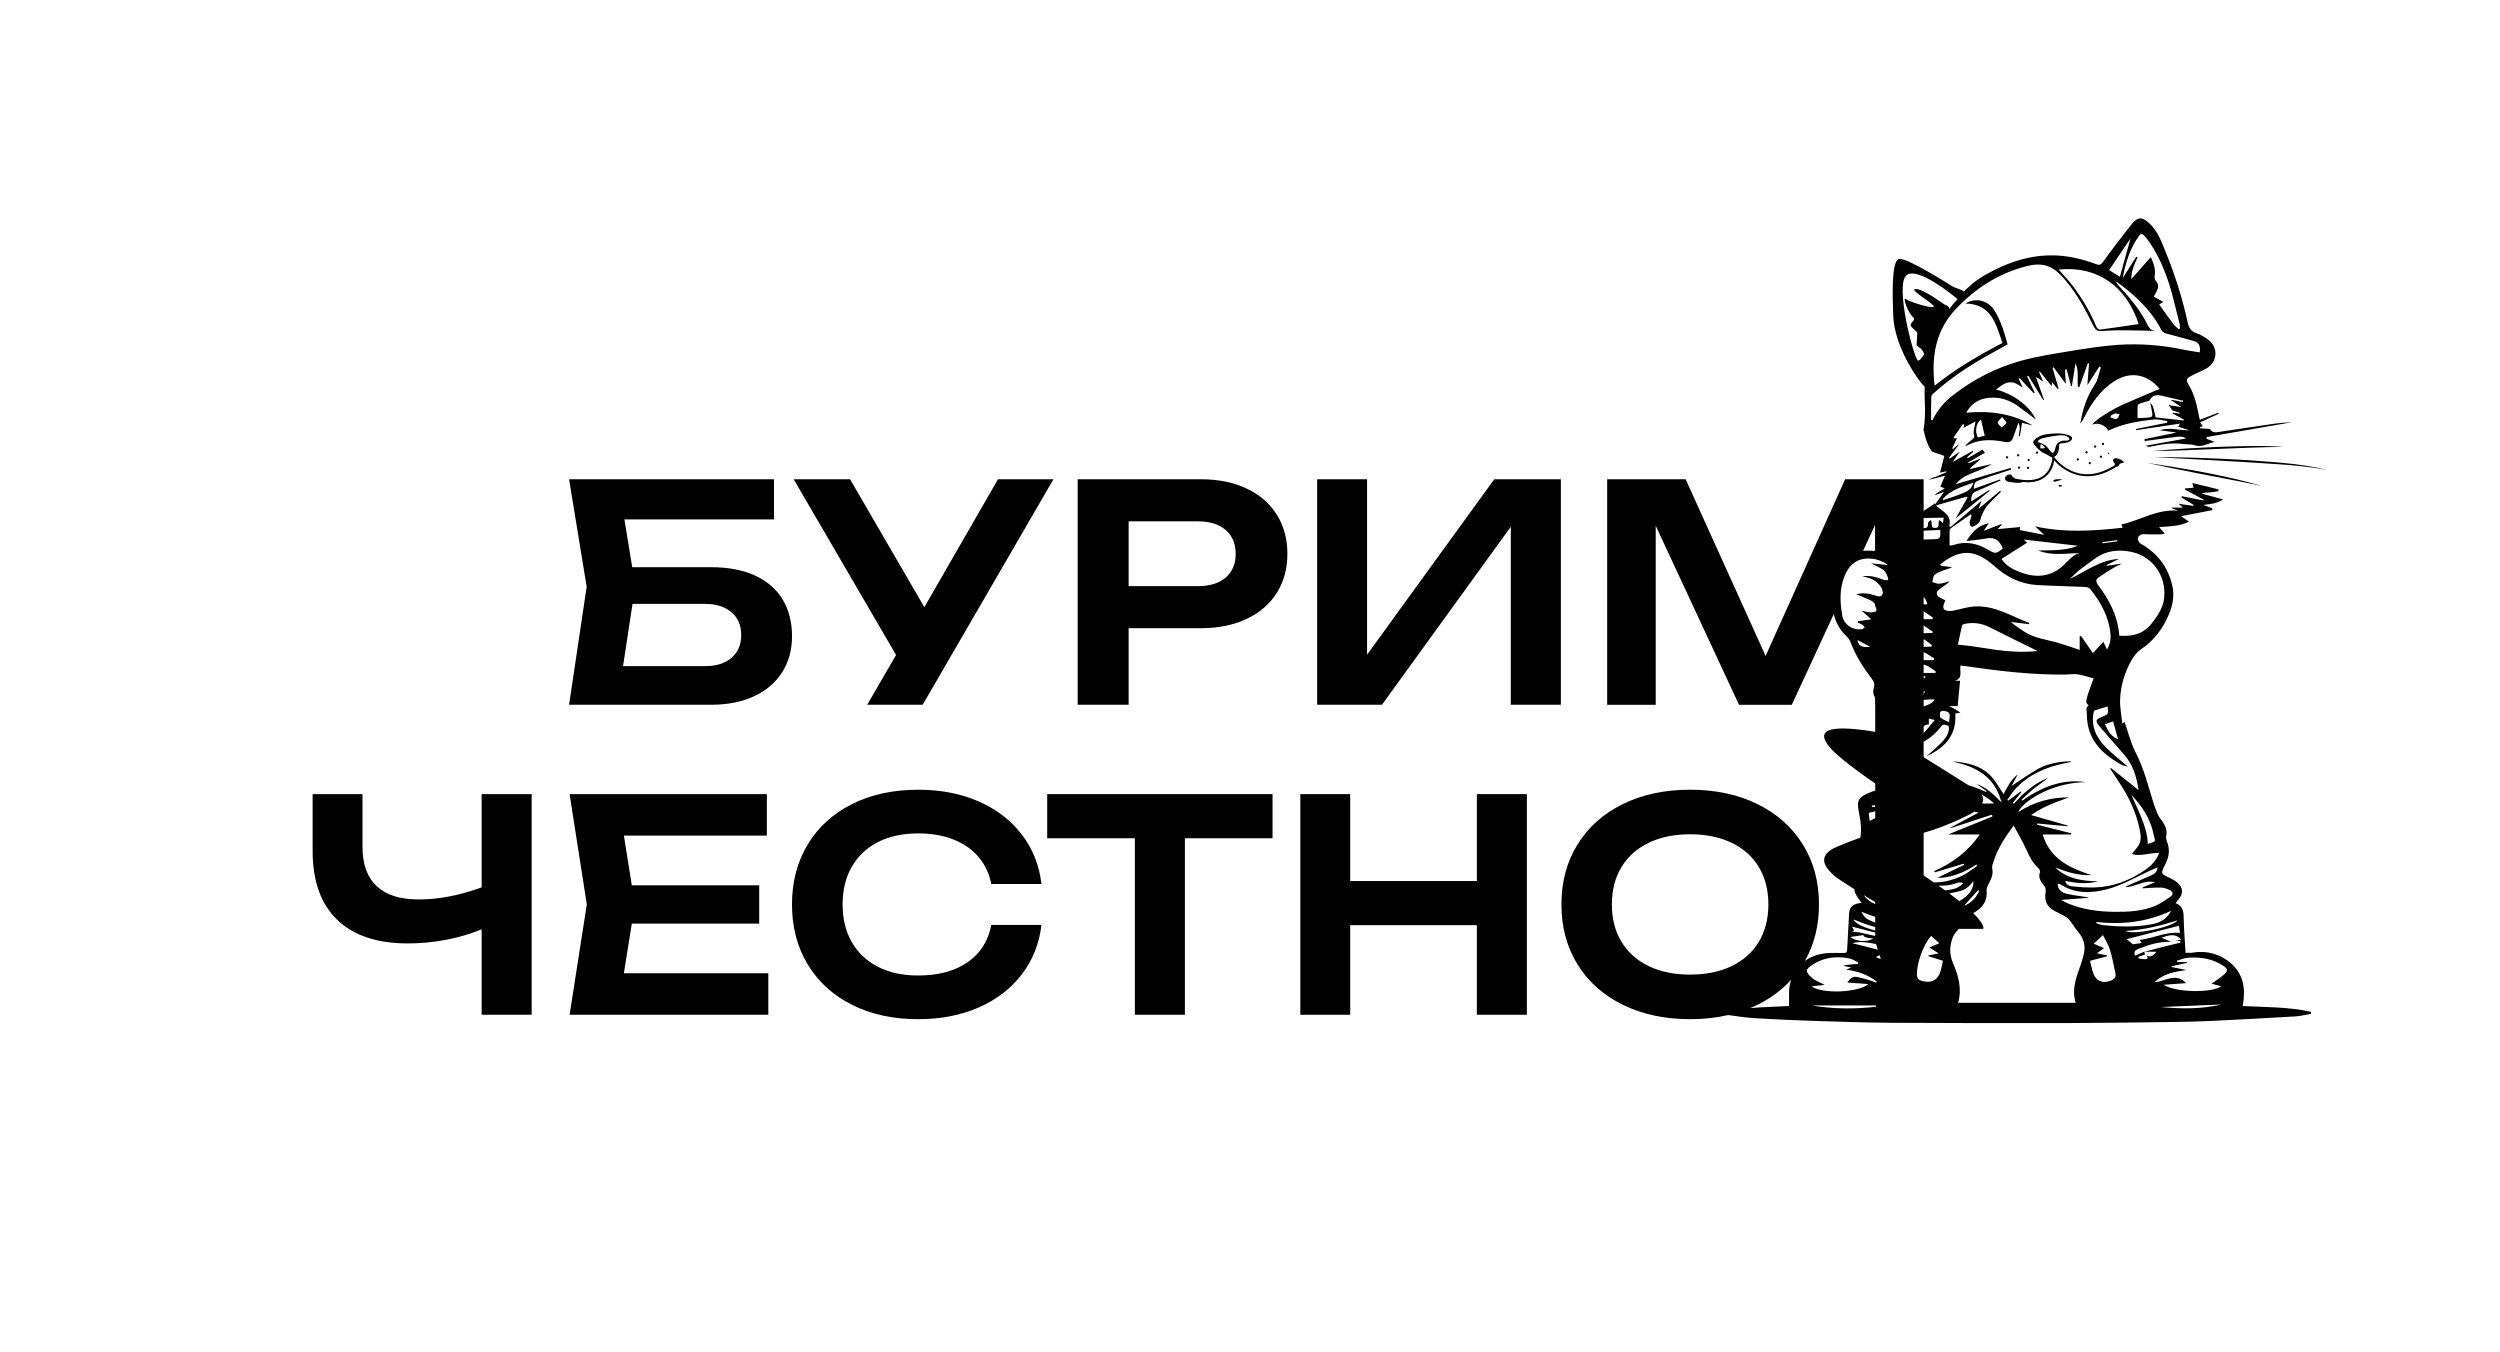<?xml version="1.0" encoding="UTF-8"?>
<svg id="_Слой_1" data-name="Слой_1" xmlns="http://www.w3.org/2000/svg" version="1.1" viewBox="0 0 3741.68 2024.24">
  <!-- Generator: Adobe Illustrator 29.3.1, SVG Export Plug-In . SVG Version: 2.1.0 Build 151)  -->
  <defs>
    <style>
      .st0 {
        fill: none;
      }
    </style>
  </defs>
  <g>
    <path class="st0" d="M3097.96,866.41c24.18-11.52,45.42-28.44,73.34-29.84-6.19,3.06-12.38,6.13-18.57,9.2.19.35.37.71.55,1.06,7.33-1.05,14.65-2.1,21.98-3.15-3.02,2.42-6.54,2.96-9.38,4.65-8.74,5.22-17.46,10.54-25.7,16.51-3.78,2.73-3.34,6.39-.13,10.63,16.99,22.41,29.73,46.78,31.83,75.96,19.17,1.49,35.75-2.24,48.37-18.18,9.24-11.68,17.42-23.91,18.83-38.86,3.26-34.52-19.29-64.03-53.35-69.19-16.9-2.56-33.84-.76-48.56,9.63-8.21,5.8-16.28,11.79-24.32,17.83-2.74,2.06-5.19,4.49-7.71,6.83-2.44,2.26-4.8,4.62-7.2,6.93Z"/>
    <path class="st0" d="M2940.51,933.75c-1.44.29-3.67,1.19-3.91,2.2-2.19,9.1-4.02,18.29-6.26,28.88,41.09,3.43,71.04,14.12,119.37,9.58-23.81-11.78-47.77-23.26-71.4-35.39-12.16-6.25-24.61-7.93-37.8-5.27Z"/>
    <path class="st0" d="M3025.62,857.11c23.47,8.4,45.06,5.79,63.48-11.76,7.03-6.7,12.88-14.61,22.91-17.66-20.84.65-41.65,4.36-61.72-3.8,20.56-.4,41.22.58,59.32-7.11-26.37-3.02-53.75-6.15-80.75-9.25.95.9,2.31,2.18,5.02,4.74-13.31,8.43-25.83,16.36-38.31,24.27,6.67,9.59,14.71,15.07,30.05,20.57Z"/>
    <path class="st0" d="M2904.84,846.66c5.59.76,11.17,1.52,16.76,2.28-4.46,2.39-9.12,3.2-13.45,4.89-4.58,1.79-9.55,3.67-12.99,6.94-2.27,2.16-2.15,6.85-3.1,10.4,3.5.91,7.09,2.8,10.48,2.49,5.29-.48,10.45-2.44,15.66-3.78-3.14,3.39-6.81,5.6-10.22,8.16-4.29,3.23-11.1,6.28-8.93,12.27,1.31,3.63,7.86,5.36,12.69,8.33.13-.22-.37.53-.75,1.33-5.17,10.72-2.44,14.89,9.46,14.39,1.79-.08,3.57-.58,5.35-.94,9.57-1.97,19.05-5.08,28.71-5.74,30.54-2.08,55.59,14.51,82.51,24.67-.12.61-.25,1.22-.37,1.82-8.97-1.09-17.94-2.19-26.91-3.29,6.68,6.07,13.88,10.72,21.15,15.26,14.25,8.9,30.74,10.83,46.5,15.15,11.49,3.15,22.69,7.34,35.17,11.45v-20.25c.62-.27,1.23-.54,1.84-.82,5.9,8.46,11.8,16.93,17.96,25.77,4.88-5.29,9.89-10.73,15.6-16.92,1.97,4.14,3.59,7.57,5.52,11.64,4.32-7.38,5.94-15.31,5.21-23.18-2.41-25.81-14.43-47.57-30.36-67.38-1.43-1.77-4.5-2.99-6.87-3.09-24.04-1.08-48.12-1.51-72.14-2.86-24.59-1.39-45.4-11.51-63.85-27.9-24.47-21.74-44.61-27.01-71.19-10.68-3.62,2.23-6.88,5.06-10.3,7.61.28.66.56,1.31.84,1.97Z"/>
    <path class="st0" d="M3170.03,1106.4c-2.44-8.83-4.88-17.66-7.35-26.59-4.74,1.6-8.1,2.73-12.19,4.11,4.52,9.99,8.88,18.46,19.54,22.48Z"/>
    <path class="st0" d="M3169,810.23c-.08-.6-.16-1.21-.24-1.82-7.43,1.02-14.86,2.04-22.28,3.06.07.57.15,1.14.22,1.71,7.43-.99,14.87-1.97,22.3-2.95Z"/>
    <path class="st0" d="M3207.08,1329.5c-.11-.43-.22-.87-.33-1.31,6.18-2.56,12.36-5.12,18.54-7.69-16.15-4.43-28.81,7.37-44.48,7.27,1.58-.97,2.6-1.77,3.74-2.27,11.43-5.04,22.89-10.02,34.33-15.03,5.09-2.23,9.77-4.84,10.25-12.34-2.49,1.12-4.45,2.03-6.43,2.88-23.59,10.1-45.49,24.06-70.76,30.34-24.12,5.99-47.33,6.11-68.95-8.22-.78-.52-2.09-.24-3.17-.33-.28,7.12,4.38,12.94,13.38,14.92,10.63,2.34,21.51,3.58,32.28,5.3.04.26.07.51.11.77-12.88.95-25.76,1.91-40.82,3.02,4.23,2.26,6.7,3.84,9.36,4.96,22.65,9.52,46.51,12.72,70.85,12.94,20.86.19,41.7-.92,61.19-9.18,8.02-3.4,15.3-8.76,22.56-13.74,4.22-2.89,3.72-7.08-.64-9.32-4.11-2.11-8.87-3.9-13.4-4.04-9.18-.28-18.39.64-27.59,1.07Z"/>
    <path class="st0" d="M3137.65,1379.95c-.09.57-.19,1.15-.28,1.72,3.46,1.04,6.86,2.66,10.38,3.02,24.22,2.46,48.46,3.14,72.52-1.39,11.86-2.23,22.48-6.98,29.34-20.18-36.61,17.06-73.69,21.01-111.95,16.82Z"/>
    <path class="st0" d="M2819.21,853.25c-.38-.28-.75-.58-1.13-.82-5.46-3.46-10.76-5.47-17.8-9.44,9.5,1.42,17.18,1.65,25.31,2.86-.02-.08-.07-.15-.09-.23-1.99-2.12-8.38-5.87-17.8-8.44-19.32-4.05-37.26.98-46.93,24.79-7.87,19.39-7.05,39.52-3.43,59.43,2.49,13.71,15.38,21.99,29.01,20.46,1.61-.18,3.04-1.92,4.55-2.93-1.06-1.28-1.89-2.92-3.23-3.75-2.28-1.41-4.88-2.31-7.35-3.42.03-.62.06-1.24.09-1.86,6.18-.93,12.36-1.86,20.24-3.05-5.45-4.87-9.45-8.45-14.49-12.96,4.86,1.08,8.52,2.44,12.22,2.56,3.35.11,8.54-.12,9.64-2.06.33-.57.48-1.28.52-2.07-.34-1.51-1.04-3.41-2.18-5.86v-2.11c-1.4-2.57-4.37-4.7-7.12-6.03-6.66-3.21-13.6-5.83-21.22-9.02,9.86-2.27,18.92-1.32,27.87,1.68,3.42,1.15,7.25,2.68,10.07.66,2.54-2.58,3.08-7.11-1.29-13.91-1.47-2.3-4.8-5.72-7.38-7.86-5.7-3.71-12.43-5.87-20.26-7.42,11.9-1.51,21.4,1.19,30.85,4.83,2.17.83,4.6.99,7.03,1.17,2.27-.93.83-4.12-1.82-10.07-.86-1.93-2.25-3.63-3.88-5.14Z"/>
    <path class="st0" d="M3214.57,1263.14c13.8-5.08,11.29-1.77,8.41-14.95-.15-.67-.17-1.36-.33-2.03-5.03-22.1-17.25-40.08-32.49-56.38,9.72,23.94,23.36,46.5,24.41,73.36Z"/>
    <path class="st0" d="M2894.81,985.19c-5.49-2.58-9.99-7.02-15.78-9.07v11.9h14.93c.28-.94.57-1.89.85-2.83Z"/>
    <path class="st0" d="M2892.56,945.37c-4.57-2.78-8.95-6.49-13.53-9.19v11.61c4.37-.16,8.74-.31,13.11-.47.14-.65.28-1.3.42-1.95Z"/>
    <path class="st0" d="M2891.36,965.5c-4.12-2.95-7.87-6.56-12.33-8.91v11.59c3.96-.14,7.92-.28,11.88-.41.15-.76.3-1.51.45-2.27Z"/>
    <path class="st0" d="M2903.88,1065.66c-.64,2.75-.99,7.15.6,8.53,3.4,2.95,8.09,4.41,12.57,6.63,2.01-13.77,1.61-14.87-7.25-16.81-1.87-.41-5.69.64-5.93,1.65Z"/>
    <path class="st0" d="M2897.11,1005.01c-5.69-4.34-11.18-8.81-18.08-10.39v12.51h17.64c.15-.71.29-1.41.44-2.12Z"/>
    <path class="st0" d="M2904.03,800.31c.11-2.21.02-4.42.02-7.12-8.39.35-16.69.7-25.01,1.05v13.27c5.96-.22,11.91-.42,17.87-.56,5.14-.12,6.91-2.15,7.13-6.64Z"/>
    <path class="st0" d="M2885.63,783.03c-.09-1.48,2.47-3.11,3.85-4.72,4.02,4.12-1.75,11.93,6.83,11.86,8.33-.07,3-7.66,6.64-11.82,1.69,1.53,3.36,3.05,4.99,4.53.34-2.22.71-4.65,1.25-8.17-10.08.12-20.13.3-30.15.57v15.14c3.9.15,6.99-.61,6.6-7.39Z"/>
    <path class="st0" d="M2879.03,893.51v10.95h5.49c-.79-4.4-2.8-8.14-5.49-10.95Z"/>
    <path class="st0" d="M2892.87,924.24c-4.67-2.8-9.18-6.54-13.83-9.41v11.9h13.24c.2-.83.4-1.66.59-2.49Z"/>
    <path class="st0" d="M2630.29,1503.9c-3.52,1.73-7.12,3.35-10.77,4.87,19.26-1.7,38.71-1.91,58.17-3.12,0-7.52-.23-14.99.04-22.44.21-5.9,1.28-11.51,3.01-16.78-13.83,15.18-30.59,27.72-50.45,37.47Z"/>
    <path class="st0" d="M2806.37,824.47l-.02-38.79-17.99,38.84c5.66-.7,11.8-.41,18.01-.05Z"/>
    <path class="st0" d="M3188.69,356.85c-11.16,16.48-21.5,31.75-32.08,47.37,6.36,3.91,11.32,6.95,16.14,9.91,5.32-19.1,10.39-37.35,15.94-57.28Z"/>
    <path class="st0" d="M2632.49,1409.46c9.46-15.78,14.2-34.38,14.2-55.81s-4.73-40.03-14.2-55.81c-9.48-15.78-23.05-27.93-40.73-36.43-17.68-8.52-38.41-12.77-62.19-12.77s-44.47,4.25-62.08,12.77c-17.61,8.5-31.19,20.65-40.73,36.43-9.54,15.78-14.31,34.39-14.31,55.81s4.77,40.03,14.31,55.81c9.54,15.78,23.12,27.92,40.73,36.44,17.61,8.52,38.3,12.77,62.08,12.77s44.51-4.25,62.19-12.77c17.68-8.52,31.26-20.66,40.73-36.44Z"/>
    <path class="st0" d="M2799.51,968.37c-7.19-3.86-12.9-6.94-19.5-10.49,1.63,9.04,5.36,11.03,19.5,10.49Z"/>
    <path class="st0" d="M2772.19,1411.59c12.77,3.29,25.55,6.57,38.33,9.81l-2.68-8.45c-11.68-2.37-23.4-4.65-35.65-1.36Z"/>
    <path class="st0" d="M3137.87,489.45c.75,1.78,3.63,4.06,5.23,3.86,19.38-2.53,38.71-5.48,57.82-8.28-18.5-56.83-61.89-87.48-119.71-81.59,6.63,7.56,12.98,14.16,18.61,21.32,15.58,19.83,28.19,41.46,38.06,64.7Z"/>
    <path class="st0" d="M2894.03,458.03c-3.14-5.91-38.06-25.25-26.84-25.53,11.22-.28,42.49,22.89,42.49,22.89,5.32,1.75,7.59,4.03,7.97,6.88,1.83-2.51,3.65-4.92,5.45-7.14.36-.25,3.32-3.59,6.72-7.49-7.38-6.18-58.99-48.46-76.06-36.04-18.41,13.39,9.96,122.84,16.66,127.86,1.56,1.17,4.86-2.46,9.18-8.83-.27-7.57-11.04-13.59-11.04-13.59l1.01-19.49-7.67-7.29c-7.67-7.3,7.98-9.93,1.1-15.75-6.88-5.82-16.5-31.03-10.4-26.69,6.1,4.34,44.57,16.1,41.43,10.19Z"/>
    <path class="st0" d="M2931.71,740.48c8.84-3.61,19.06-5.86,21.78-18.23-16.52,6.3-33.52,10.78-45.68,24.31.24.62.48,1.23.72,1.85,7.74-2.61,15.63-4.85,23.18-7.93Z"/>
    <path class="st0" d="M2923.69,590.95c30.86-23.87,65.18-41.33,102.71-51.46,23.45-6.33,47.65-10.09,71.68-14,23.87-3.89,47.86-7.79,71.95-9.4,33.44-2.22,66.79.42,99.68,7.56,7.43,1.61,15.03,2.48,22.57,3.69,1.32-9.87-1.26-14.77-9.19-17.07-13.73-3.99-27.65-7.31-41.39-11.26-2.49-.72-5.47-2.59-6.57-4.77-12.14-24.02-30.31-42.87-50.62-59.9-5.47-4.59-11.43-8.58-17.17-12.85.41,2.55,1.73,3.96,3.04,5.38,15.27,16.5,29.95,33.46,40.74,53.35,3.61,6.65,5.75,14.42,15.26,15.34-5.4-.07-10.39-.71-15.4-.75-19-.17-38.07-1.11-56.99.1-16.51,1.06-16.35,2.13-23.74-12.94-12.63-25.74-26.75-50.36-47.01-71.25-13.91-14.35-29.36-17.43-48.04-12.88-42.85,10.46-78.28,33.12-108.18,64.89-30.23,32.12-36.57,71.16-31.55,114.53,31.6-25.52,66.02-45.39,101.55-63.97-9.83-28.19-16.2-58.36-55.5-59.02,14.22-8.88,33.1-5.69,42.98,9.61,10.29,15.95,15.27,33.85,20.23,51.51-11.25,6.23-22.08,12.08-32.77,18.17-27.26,15.52-53.24,32.89-76.66,53.88-1.96,1.76-4.75,4.06-4.83,6.2-.48,11.6-.23,23.22-.23,34.84.64.22,1.27.45,1.91.68,7.23-15.52,18.19-27.91,31.53-38.23Z"/>
    <path class="st0" d="M2806.58,1353.22v-2.96s-7.52-4.58-17.33-10.67c.02.02.02.04.04.06,4.49,6.53,10.59,10.58,17.29,13.57Z"/>
    <path class="st0" d="M2807.58,1506.78c0-.65.01-1.29.02-1.94h-96.46c33.2,5.46,64.8,5.56,96.45,1.94Z"/>
    <path class="st0" d="M2803.75,1404.55q-14.94-.88-14.73-5.05c-6.09.86-12.06,1.7-19.63,2.78,8.45,7.51,26.42,7.89,34.36,2.27Z"/>
    <path class="st0" d="M2770.72,1448.06c-4.99-1.06-8.51-1.81-12.04-2.57,3.87-1.37,7.52-1.58,11.15-1.88,3.65-.3,7.29-.69,10.93-1.04.24-.62.47-1.23.71-1.85-4.36-2.1-8.51-5.21-13.1-6.13-19.16-3.83-37.81-2.14-54.57,8.7-12.45,8.06-12.57,10.57-1.26,20.77,3.12,2.82,7.4,4.36,11.19,6.43,2.04,1.11,4.16,2.09,7.15,3.57-7.16.82-13.14,1.51-19.46,2.23,15.35,11.52,69.62,9.63,85.14-3.45-10.77-.79-20.63-1.52-31.77-2.34,4.45-6.36,8.63-9.45,14.4-8.34,6.4,1.23,12.67,3.17,18.93,4.99,3.37.98,6.63,2.37,9.94,3.57.23-.6.46-1.19.69-1.79-13.01-9.59-27.61-15.47-45.52-17.56,3.23-1.42,4.77-2.1,7.5-3.3Z"/>
    <path class="st0" d="M2772.15,1393.88c3.75,1.53,7.41.9,10.77,1.64,7.9,1.72,15.77,3.52,23.65,5.32v-5.07c-11.47-2.93-23.02-5.88-34.75-8.88,1.28,2.32,2.23,4.06,3.14,5.71-1.11.51-1.96.9-2.82,1.28Z"/>
    <path class="st0" d="M2807.73,1432.51c2.2,1.22,4.67,2.1,7.18,2.69l-1.79-5.62c-2,.64-3.85,1.61-5.4,2.93Z"/>
    <path class="st0" d="M2806.58,1207.85v-2.69c-1.68.12-3.35.25-5.03.4.04.66.08,1.33.12,1.99,1.64.1,3.27.2,4.91.3Z"/>
    <path class="st0" d="M2806.58,1224.56v-10.32c-3.22.78-6.45,1.56-9.62,2.33.46,4.32.86,8.14,1.28,12.02,2.79-1.35,5.56-2.68,8.35-4.02Z"/>
    <path class="st0" d="M2794.6,1375.38c3.79,2.14,7.84,3.96,11.98,5.48v-8.71c-6.94-2.18-13.86-4.72-20.76-7.62,2.45,4.42,5,8.71,8.78,10.84Z"/>
    <path class="st0" d="M2806.58,1392.6v-5.09c-3.73-1.02-7.44-2.15-11.15-3.32-6.97-2.21-13.69-5.19-21.26-8.1,2.29,6.26,15.98,12.47,32.41,16.52Z"/>
    <path class="st0" d="M2881.41,1011.88c-.79.04-1.59.07-2.38.11v2.47c.84-.04,1.67-.07,2.51-.11-.04-.82-.09-1.64-.13-2.46Z"/>
    <path class="st0" d="M3252.17,617.66c3.26.46,6.51.91,9.77,1.36.11-.46.23-.92.34-1.38-4.16-1.25-8.32-2.51-10.87-3.27-1.88-2.66-3.28-4.64-5.73-8.11,6.56,1.06,11.82,1.92,19.09,3.09-6.2-4.15-10.74-7.19-15.29-10.23.13-.26.26-.52.39-.78,5.68,1.12,11.36,2.24,17.04,3.36.15-.65.3-1.31.45-1.96-10.68-2.5-21.36-5.01-32.05-7.48-7.77-1.8-14.47-.86-18.2,7.37-5.2,1.56-10.46,2.95-15.56,4.8-1.1.4-2.22,2.39-2.28,3.7-.24,5.88-.11,11.78-.11,17.72,26.36-1.71,23.8,2.33,19.36-21.55-.16-.85-.68-1.64-1.04-2.46,1.67,2.3,4.02,4.38,4.88,6.95,1.7,5.08,2.57,10.43,3.83,15.89,14.15,1.57,28.1,3.11,42.05,4.66.11-.43.21-.86.32-1.29-5.65-3.02-11.3-6.03-16.96-9.05.18-.44.36-.89.54-1.33Z"/>
    <path class="st0" d="M3165.63,618.92c-2.27.36-4.33,2.07-6.48,3.18-.08.9-.16,1.81-.24,2.71,2.96.85,6.27,2.9,8.78,2.17,2.08-.6,3.21-4.48,4.76-6.91-2.28-.44-4.67-1.5-6.82-1.16Z"/>
    <path class="st0" d="M3054.71,664.85c-1.34,0-.89,6.27-.89,6.27,0,0,7.16.45,6.71-1.35-.45-1.79-4.48-4.92-5.82-4.92Z"/>
    <path class="st0" d="M3197.23,384.19c.65.36,1.29.72,1.94,1.07-4.28,9.85-9.29,19.51-9.33,32.48,10.39-11.74,19.43-21.94,29.21-32.99,4.18,9.58,7.46,17.99,5.83,27.7-.42,2.52-.07,6.22,1.51,7.83,4.48,4.58,4.17,9.36,2.02,14.44-1.36,3.23-3.35,6.19-5.04,9.26,4.78,2.61,9.17,5,14.31,7.8-3.12,2.04-4.93,3.22-6.08,3.97,7.11,9.91,13.87,19.6,20.97,29.04,2.3,3.05,5.49,5.42,8.28,8.1.69-.49,1.38-.98,2.06-1.47-.34-2.66-.42-5.39-1.06-7.98-2.85-11.68-5.93-23.31-8.81-34.99-7.52-30.49-18.26-59.65-35.96-85.86-2.42-3.58-5.29-6.89-8.14-10.16-2.82-3.23-5.47-2.58-7.81.76-13.29,18.95-20.14,40.38-24.06,63.02,6.72-10.67,13.43-21.34,20.15-32.02Z"/>
    <path class="st0" d="M3209.55,1424.42c.21,1.41.42,2.81.62,4.21-3.32,1.21-6.65,2.42-9.97,3.63.19.71.37,1.42.56,2.13,3.35.44,6.7,1.31,10.03,1.22,4.04-.11,4.18-2.49,2.05-5.36,5.53,2.75,9.66.66,14.61-5.82h-17.91Z"/>
    <path class="st0" d="M3326.83,1445.04c-15.77-10.34-33.45-12.83-51.71-11.7-5.72.35-11.3,2.92-16.94,4.47.13.71.27,1.42.4,2.13h14.43c.03.38.06.76.08,1.13-7.73,1.73-15.46,3.45-23.19,5.18.13.37.25.74.38,1.11,7.32,1.47,14.64,2.94,21.96,4.41-17.68,2.74-34.44,5.25-47.6,18.37,6.01-.66,11.65-2.43,17.29-4.25,13.45-4.35,21.81-3.01,29.98,5.57-11.35.81-21.94,1.56-33.6,2.39,17.33,11.61,71.34,12.76,86.18,2.29-4.96-1.32-9.59-2.56-14.52-3.87,6.25-4.52,12.45-8.39,17.92-13.1,7.12-6.13,6.69-9.04-1.06-14.13Z"/>
    <path class="st0" d="M3209.54,1424.38c11.92-3.08,23.84-6.19,35.77-9.21,6.02-1.52,12.09-2.88,18.14-4.31-.15-.78-.3-1.55-.44-2.33-1.68-.26-3.37-.53-6.62-1.04,3.53-.43,5.45-.67,8.13-.99-8.94-10.66-19.11-6.5-29.59-2.99,5.23,2.16,10.46,4.32,14.28,5.89-.07,0-1.89.12-3.71.16-15.94.28-30.86,4.74-45.44,10.78-4.66,1.93-6.88,4.64-4.59,9.96,4.96-2.13,9.52-4.09,14.06-6.02,0,.04.01.07.02.11Z"/>
    <path class="st0" d="M3324.76,1503.4c-29.61,1.24-59.3,2.48-90.62,3.79,31.59,3,61.41,3.08,90.62-3.79Z"/>
    <path class="st0" d="M1094.74,916.3c-9.75-8.32-22.95-12.48-39.6-12.48h-108.45l-14.18,93.15h122.86c16.65,0,29.81-4.13,39.49-12.38,9.68-8.25,14.51-19.66,14.51-34.21s-4.88-25.75-14.62-34.09Z"/>
    <path class="st0" d="M1834.44,793.23c-9.98-8.64-23.82-12.94-41.51-12.94h-103.73v96.97h103.73c17.7,0,31.53-4.28,41.51-12.83,9.97-8.55,14.96-20.39,14.96-35.55s-4.99-27.04-14.96-35.66Z"/>
    <path class="st0" d="M3090.96,659.48c4.03.45,9.85-1.79,3.58-5.82-6.27-4.03-17.01-1.79-31.77.89-14.77,2.69-12.75,7.16-12.75,7.16,0,0,4.7,1.12,9.62,3.8,4.39,2.4,9.94,11.18,11.19,11.86,4.92,2.68,4.92-9.84,8.06-13.43,3.13-3.58,8.06-4.92,12.08-4.48Z"/>
    <path class="st0" d="M2995.79,639.81c2.52-2.26,5.93-4.13,7.16-6.95.56-1.29-3.17-4.45-6.51-8.77-3.31,4.19-6.77,6.72-6.45,8.62.44,2.62,3.73,4.75,5.8,7.1Z"/>
    <path class="st0" d="M2970.51,652.1c-1.93-8.31-3.75-16.12-5.6-24.08-7.39,4.72-9.55,18.04-4.67,26.69,3.46-.88,6.98-1.77,10.27-2.61Z"/>
    <path class="st0" d="M2879.03,1034.34v5.17c.71-1.33,1.33-2.8,1.88-4.39-.63-.29-1.25-.54-1.88-.79Z"/>
    <path class="st0" d="M2984.78,1202.52c-6.17-5.38-12.55-9.85-19.12-13.56,2.01,3.02,3.76,7.8,1.01,13.62,5.98.09,11.99.16,18.11-.06Z"/>
    <path class="st0" d="M2950.89,1176.65c7.47,2.3,14.57,5.75,21.84,8.7.21-.42.41-.83.62-1.25-5.07-3.64-10.15-7.28-15.22-10.92,14.9,5.38,26.08,15.84,37.55,28.06-9.96-39.37-38.54-54.14-73.44-61.4,3.92-.11,7.51.31,11.09.8,19.28,2.62,37.01,8.72,49.61,24.51,5.69,7.12,10.22,15.16,15.71,23.42,5.87-10.96,10.74-21.42,21.42-29.71-3.91,7.22-6.98,12.91-9.51,17.58,13.8-8.98,27.38-19,42.05-27.02,12.84-7.01,40.3-11.7,48.44-9.26-3.26.63-6.36,1.21-9.46,1.83-29.29,5.87-55.83,17.09-76.23,39.86-4.18,4.66-7.37,10.2-11.02,15.33.48.34.96.68,1.43,1.02,6.15-4.56,12.3-9.12,18.45-13.67.35.35.71.7,1.06,1.05-4.18,5.32-8.36,10.63-12.54,15.94.51.47,1.03.94,1.54,1.41,4.93-5.2,9.57-10.73,14.89-15.5,5.59-5.02,11.57-9.71,17.86-13.81,5.82-3.79,12.27-6.6,18.45-9.85-6.6,6.03-13.99,10.6-20.76,15.95-6.67,5.27-12.73,11.33-19.05,17.05.42.47.85.94,1.27,1.41,31.96-22.85,63.73-32.45,94.63-27.6-20.95.43-39.03,4.65-56.45,11.76-21.28,8.68-40.66,23.06-44.32,33.01,23.22-15.2,48.59-22.14,75.98-21.97-19.12,6.86-38.28,13.47-56.92,26.46,19.62,5.62,37.28,10.67,54.93,15.72-.11.35-.23.7-.34,1.06-15.11-1.39-30.22-2.77-45.34-4.16-.07.61-.14,1.21-.21,1.82,17.05,4.29,34.1,8.58,51.15,12.88-.05.57-.1,1.14-.15,1.72h-42.69c11.2,37.09,40.95,50.33,73.02,60.83-19.32.94-36.97-4.51-54.31-11.54,18.08,17.59,40.83,20.41,64.42,20.85-16.13,4.27-32.25,3.07-49.37-.65,1.87,6.75,6.94,7.82,10.84,8.23,10.85,1.15,21.82,1.85,32.72,1.59,27.97-.67,53.01-10.5,75.94-26.05,9.36-6.35,16.88-14.35,21.18-25.68-14.62-.11-28.33,5.65-40.98,1.73,4.31-5.83,9.85-10.87,12.11-17.1,1.96-5.43,1.14-12.39-.05-18.36-5.36-26.92-16.93-51.23-32.35-73.81-4.12-6.04-8.03-12.22-12.04-18.34.4-.37.8-.73,1.2-1.1,13.45,10.8,26.9,21.59,41.2,33.07-2.88-20.15-8.41-38.06-21.46-52.98-12.35-14.13-24.86-28.12-36.91-42.49-6.9-8.22-5.98-10.5,4.09-14.44,9.21-3.6,9.6-4.33,7.86-15.45-7.12,2.28-14.15,4.54-20.27,6.51-5.66,23.27,3.68,40.89,18.82,55.86,10.06,9.94,21.31,18.67,32.09,27.88-.2-.03-.41-.06-.61-.12-3.28-.94-6.8-1.5-9.72-3.12-29.66-16.43-51.34-38.37-51.24-75.17.02-5.08-2.49-10.71,2.6-12.79-1.46-2.22-3.64-4.01-3.56-5.69.19-3.77,1.19-7.59,2.41-11.2,2.84-8.45,6.01-16.8,8.61-24.01-3.17-.94-4.81-1.51-6.48-1.92-6.06-1.51-12.07-3.53-18.23-4.29-5.18-.64-10.54.29-15.82.38-53.23.96-105.8-5.92-158.52-13.51-2.28,7.85,4.68,19.51-9.13,22.86h8.35c-1.21,12.5-2.41,24.93-3.67,37.9h-12.66c4.15,2.12,6.59,3.23,8.89,4.58,2.18,1.27,4.22,2.78,7.94,5.27-4,.62-5.86.9-7.69,1.19,2.73,36.92-21.17,53.69-43.02,64.02,6.41-5.72,12.75-11.02,18.65-16.76,6.55-6.38,13.08-12.98,14.74-22.55.37-2.13-.33-6.39-.77-6.42-3.37-.24-6.64-3.98-10.32.75-7.37,9.46-16.12,17.44-26.67,23.31v22.95l67.46,42.26c1.47.41,2.94.83,4.39,1.27ZM3186.02,1148.32c-.35-.3-.71-.59-1.06-.89.62.09,1.15.15,1.06.89Z"/>
    <path class="st0" d="M2940.9,1355.41c9.66-5.02,17.27-11.93,21.19-22.24-.48-.38-.95-.77-1.43-1.15-6.81,7.61-13.61,15.23-20.42,22.84.22.18.44.36.66.55Z"/>
    <path class="st0" d="M3202.28,1406.74c20.8-2.41,39.35-12.51,60.39-10.56-.54-3.82-.94-6.66-1.49-10.63-25.87,6.63-51.33,13.16-78.17,20.04,4.02,3.39,6.06,5.11,9.11,7.69,3.23-.45,8.16-1.14,13.34-1.87-.92-1.35-1.77-2.61-3.17-4.67Z"/>
    <path class="st0" d="M2895.47,1046.78c-5.55-.1-11.01.18-16.44.65v9.7c7.93-2.09,14.19-5.59,16.44-10.35Z"/>
    <path class="st0" d="M2886.8,1075.63v8.94c-3.58-.42-6.17.56-7.77,3.02v10.03c5.8-6.93,10.94-13.06,16.8-20.06-4.09-.88-6.3-1.35-9.03-1.93Z"/>
    <path class="st0" d="M2907.27,1319.88c9.69-1.45,19.46-4.46,28.35-8.59,8.42-3.91,15.76-10.16,23.57-15.39-.41-.67-.83-1.35-1.25-2.02-17.98,12.01-37.35,19.85-58.65,20.1,13.14-6.39,26.79-13.03,40.43-19.67-.26-.57-.53-1.14-.79-1.71-14.38,4.33-28.76,8.66-43.14,12.99-.29-.62-.59-1.25-.88-1.88,27.7-12.24,50.97-29.79,68.17-54.82h-47.23c22.73-9.23,44.57-18.1,66.39-26.97-.32-.89-.64-1.79-.96-2.68-20.48,6.7-40.95,13.41-61.42,20.12-.13-.28-.26-.55-.39-.83,13.28-7.11,26.56-14.22,41.77-22.36-2.13-.51-4.21-1-6.27-1.49-2.69,1.82-5.86,3.68-9.64,5.57-37.73,18.88-66.31,26.14-66.31,26.14v63.91s6.24,4.14,15.26,10.38c4.38-.05,8.72-.18,12.98-.81Z"/>
    <path class="st0" d="M2886.3,1429.95c4.92-.97,9.85-1.94,15.42-3.03-4.67-2.87-8.68-5.34-14.11-8.69,6.06-2.61,10.33-4.46,14.93-6.44-4.15-3.75-8.01-7.24-12.19-11.02-11.94,12.77-22.3,42.96-21.28,58.85.44,6.91,5.32,8.08,10.03,9.12,12.03,2.65,20.7-2.1,24.84-13.7,1.94-5.43,2.65-11.28,3.97-17.15-7.93-2.47-14.79-4.61-21.66-6.75.02-.4.05-.79.07-1.19Z"/>
    <path class="st0" d="M3157.69,1420.8c-2.28-7.4-6.76-14.12-10.33-21.31-5.1,4.82-9.08,8.59-13.66,12.92,5.35,2.33,9.77,4.25,15.22,6.62-4.14,3.07-7.22,5.35-10.57,7.83,5.59,1.13,10.39,2.1,15.18,3.07-.04.45-.08.9-.12,1.35-8.04,2.13-16.09,4.26-25.32,6.7,1.6,6.36,2.65,12.6,4.75,18.48,4.24,11.94,14.02,15.87,25.91,11.44,5.56-2.07,8.58-5.44,7.33-11.36-2.54-11.98-4.8-24.07-8.39-35.75Z"/>
    <path class="st0" d="M3259.25,1377.46c-25.38,7.84-51.01,14.5-77.76,15.76,10.2,7.07,69.63-5.29,77.76-15.76Z"/>
    <path class="st0" d="M3099.83,1380.27c-2.04-2.68-4.13-5.67-6.9-7.4-5.76-3.6-11.95-6.54-18.04-9.61-11.73-5.93-15.45-15.91-13.26-28.07.86-4.8-.63-7.57-3.33-10.98-4.26-5.37-7.96-11.08-5.17-18.76.59-1.61-.83-4.83-2.33-6.16-9.04-7.96-13.83-18.39-18.68-29.07-5.21-11.48-11.73-22.36-18.27-34.63-12.98,17.22-23.25,33.46-29.57,51.92-1.38,4.03-3.33,8.65-2.54,12.49,1.85,8.98-1.77,15.94-5.66,23.27-1.61,3.04-3.11,6.83-2.79,10.1,1.36,14.06-5.04,23.66-16.21,30.96-1.22.8-2.47,1.57-3.72,2.34,19.19,19.3,14.75,23.53,14.75,23.53h-36.44c-.57.54-1.12,1.09-1.57,1.68-2.33,3.02-5.14,5.89-6.64,9.3-5.76,13.09-6.3,26.44-.62,39.8,8.13,19.13,13.91,38.6,7.84,59.92h175.92c-4.91-15.93-1.52-30.26,3.2-44.52,3.49-10.53,7.82-20.98,9.62-31.83,1.83-11.04-1.88-21.47-9.48-30.29-3.74-4.34-6.61-9.42-10.1-13.99Z"/>
    <path class="st0" d="M2938.81,1344.6c8.38-6.12,14.94-13.74,14.84-25.76-8.92,10.45-12.16,13.27-25.84,16.18-3.46.73-6.92,1.46-10.39,2.17,5.13,3.78,10.3,7.69,15.2,11.53,2.1-1.29,4.17-2.65,6.19-4.12Z"/>
    <path class="st0" d="M2938.44,1321.64c-3.15-.93-6.42-1.45-9.04-.38-9.17,3.73-18.63,4.57-28.15,4.3,3.1,2.18,6.37,4.51,9.73,6.93,1.24-.13,2.49-.24,3.73-.37,8.45-.87,17.29-2.93,23.73-10.48Z"/>
    <path d="M3184.96,1147.43c.35.3.71.59,1.06.89.09-.73-.43-.8-1.06-.89Z"/>
    <path d="M3356.7,1505.64c.56-4.49,1.16-8.3,1.49-12.12,1.98-22.58-5.12-41.73-23.48-55.28-15.9-11.74-34.23-15.67-53.94-12.36-2.63.44-5.4.06-9.71.06-.96-16.25-2.27-32.17-2.71-48.11-.3-10.46.84-21.05-12.11-25.96,1.67-2.27,2.63-3.76,3.77-5.09,8.23-9.63,7.65-18.77-2.11-26.65-2.98-2.41-6.52-4.24-10.01-5.88-14.02-6.59-14.49-6.75-7.1-20.86,6.05-11.57,7.04-22.84,2.09-34.88-.96-2.35-1.15-5.38-.68-7.9,1.55-8.26-1.52-15.03-5.98-21.51-2.21-3.22-4.92-6.23-6.48-9.74-2.77-6.23-5.1-12.68-7.16-19.19-7.85-24.89-13.88-50.25-26.15-73.77-7.44-14.25-11.18-30.42-16.6-45.79-.98.61-2.18,1.35-3.47,2.15-1.22-12.14-3.62-23.75-3.27-35.29.65-21.47,6.99-41.79,17.68-60.39,3.52-6.14,8.69-12.07,14.52-16,18.94-12.77,31.63-30.28,40.46-50.76,6.22-14.42,9.08-29.41,5.12-45.35-6.72-27.1-22.14-47.16-46.35-60.87-2.42-1.37-5.2-5.29-4.89-7.64.59-4.5,4.13-7.2,9.43-6.96,8.03.36,16.09.35,24.13.28,2.23-.02,4.45-.81,6.8-1.27-3.27-3.64-5.93-6.59-8.59-9.56,15.72-1.32,30.26-1.12,44.67-8.14-4.46-3.2-8.19-5.86-11.54-8.27,15.67-3.04,31.18-6.06,46.69-9.07-.04-.91-.07-1.83-.11-2.75-4.46-1.68-8.93-3.36-13.39-5.04,9.66-1.44,19.31-1.4,29.48-8.17-12.01-3.33-22.16-6.13-32.3-8.94,4.62-1.59,8.85-1.35,13.04-1.66,4.14-.3,8.24-1.15,12.35-1.76-.02-.93-.04-1.85-.06-2.78-12.67-3.1-25.33-6.19-38.98-9.52.79,3.25,1.24,5.06,1.73,7.1-4.43.36-8.57.7-12.71,1.04-.13.51-.25,1.01-.38,1.52,9.45,5.12,18.9,10.23,28.34,15.35-.14.39-.28.78-.43,1.17-10.82-2.14-21.64-4.28-32.45-6.42-.14.61-.29,1.22-.43,1.82,6.1,3.77,12.2,7.55,18.3,11.33-.25.43-.5.86-.75,1.3-6.71-.95-13.42-1.9-21.64-3.07,2.73,2.55,4.05,3.78,6.08,5.68h-17.12c1.76,1.59,3.48,2.17,5.19,2.76,1.8.62,3.59,1.27,5.38,1.9-30.95-2.99-56.83,14.18-85.4,20.72.57,1.31,1.23,2.82,2.07,4.73-43.82,4.93-86.94,7.8-131.28-2.01,4.97,4.63,8.97,8.36,13.65,12.72-12.83-2.53-24.59-4.86-36.51-7.21.15-1.19.32-2.57.56-4.49-11.15,1.02-21.72,1.99-33.57,3.07,2.72-2.89,4.44-4.7,6.15-6.52-.22-.34-.44-.69-.67-1.03-8.21,3.15-16.42,6.3-26.37,10.11,3-4.58,4.88-7.44,7.5-11.44-16.23,3.5-25.1,13.47-33.29,26.78,5.78-.67,10.05-1.13,14.31-1.68,4.52-.58,9.07-1.03,13.53-1.94,13.59-2.8,21.06,1.28,26.46,14.75-9.92,8.09-11.12,8.26-21.49,2.11-16.67-9.89-34.12-13.7-53.01-7.18-1.42.49-3.04.38-5.18.62,0-7.07-.08-13.71.05-20.34.03-1.73.11-4.28,1.18-5.06,9.99-7.23,20.2-14.16,30.35-21.17.46.54.92,1.08,1.38,1.62-.46,1.68-.89,3.36-1.38,5.03-.57,1.96-1.8,3.96-1.62,5.84.2,2.11,1.13,5.12,2.67,5.9,2.67,1.35,12.15-5.48,12.94-8.66,2.7-10.86,7.67-20.41,15.85-28.23,5.26-5.03,10.33-10.26,15.48-15.4-.44-.46-.87-.91-1.31-1.37-10.33,8.65-20.67,17.3-32.34,27.08,2.1-5.46,3.6-9.36,4.64-12.06-14.94,12.59-30.54,25.74-46.15,38.89-.78-.29-1.56-.59-2.34-.88,4.82-17.43-10.36-21.8-19.7-31.22,15.94-4.57,30.97-8.87,45.99-13.18.47.38.95.76,1.42,1.14-6.25,10.98-12.49,21.96-17.83,31.34,15.89-12.86,33.29-26.94,50.69-41.03-.28-.39-.55-.78-.83-1.17-8.61,5.46-17.22,10.93-26.78,16.99-.05-7.72.88-12.61,7.88-15.4,12.19-4.86,24-10.65,35.98-16.06-.2-.51-.39-1.02-.59-1.52-13.06,4.67-26.12,9.34-39.58,14.15,1.33-10.08,1.53-10.39,9.16-13.23,4.25-1.58,8.53-3.11,12.84-4.53,11.37-3.75,22.77-7.44,34.15-11.15-.25-.82-.5-1.64-.75-2.45-27.2,8.07-54.39,16.14-81.59,24.2.27-1.81,1.75-2.43,2.77-3.49,13.44-13.96,33.73-14.84,50.44-26.64-11.82,2.8-21.88,5.18-31.95,7.57-.17-.31-.34-.62-.51-.92,5.09-4.49,10.18-8.99,15.27-13.48-.2-.3-.4-.59-.6-.88-5.57,2.23-11.14,4.46-16.71,6.69-.23-.46-.46-.91-.68-1.37,8.57-4.92,17.14-9.85,25.06-14.4-.8-1.01-2.06-2.62-3.7-4.69-6.98,4.07-14.53,8.48-22.08,12.89-.3-.5-.6-1.01-.9-1.51,3.06-2.68,6.12-5.37,9.18-8.05-.27-.49-.55-.97-.82-1.46-9.7,5.37-19.41,10.75-30.1,16.67,3.5-5,6.65-9.5,10.97-15.67-6.26,4.31-10.79,7.43-15.33,10.54-.38-.33-.76-.67-1.14-1.01,4.94-6.57,9.88-13.14,14.81-19.71-.14-.15-.29-.3-.43-.46-2.76,2.27-5.51,4.53-8.27,6.8-.38-.33-.75-.65-1.13-.98,2.34-4.99,4.67-9.98,7.23-15.44-1.76.3-2.85.49-3.94.67-.44-.45-.89-.91-1.33-1.36,4.66-6.72,9.32-13.44,13.99-20.17.66.38,1.32.75,1.99,1.13-.28,1.23-.57,2.46-1.06,4.58,3.51-1.9,6.27-3.4,9.04-4.88,2.62-1.41,5.25-2.8,8.98-4.79-1.14,5.87-1.94,10.08-2.77,14.29-.82,4.17,3.4,8.95-1.95,12.64-3.55,2.45-6.63,5.58-9.89,8.44-.18.16-.06.66-.1,1.53,3.31-1.51,6.29-3.04,9.4-4.26,15.96-6.29,32.36-5.16,48.63-2.03,6.21,1.2,10.41.23,12.66-5.65,2.85-7.45,5.27-15.07,8.06-23.15,3.95,6.35,1.25,13.23.67,19.89.58.07,1.16.14,1.73.21,1.04-6.51,2.07-13.02,3.16-19.82,2.82.72,5.43,1.41,8.05,2.06,2.62.65,5.25,1.26,7.88,1.88-30.61-17.89-63.88-22.28-99.52-19.1,6.7-12.27,17.07-19.11,28.19-21.35,16.91-3.4,33.68.58,48.2,10.71,9.58,6.69,18.71,14.01,28.04,21.05-3.28-6.31-7.11-12.25-11.9-17.27-12.84-13.43-28.45-22.59-47.94-27.83,4.04-2.88,6.7-4.92,9.5-6.76q12.27-8.08,24.35-.03c1.58,1.05,3.22,2.01,6.29,3.91-2.6-5.41-4.46-9.28-6.32-13.15.51-.32,1.03-.64,1.55-.95,7.04,7.55,14.08,15.1,21.12,22.64.48-.31.96-.62,1.43-.93-3.79-8.15-7.59-16.3-11.38-24.44.6-.32,1.21-.63,1.81-.95,7.41,12.1,14.83,24.21,22.24,36.31.39-.16.79-.32,1.18-.48-3.89-10.99-7.78-21.99-12.11-34.22,4.13,2.72,7.14,4.71,11.07,7.3-2.43-5.64-4.35-10.12-6.28-14.59.35-.22.69-.43,1.04-.64,5.86,7.15,11.71,14.3,17.95,21.92.14-2.28.24-3.75.38-6.12,3.29,4,5.96,7.24,8.63,10.48.43-.19.86-.38,1.28-.57-3.02-10.38-6.05-20.76-9.08-31.14.49-.3.98-.6,1.48-.91,5.78,7.83,11.57,15.66,18.34,24.83-.44-8.22-.79-14.77-1.14-21.31.78-.12,1.57-.25,2.35-.38,2.19,8.29,4.38,16.59,6.57,24.88.43.13.86.25,1.3.38,1.78-11.22,3.56-22.44,5.44-34.29,5.51,11.52,2.26,23.58,3.64,35.07.68.2,1.36.41,2.05.61,4.27-11.96,8.54-23.92,12.82-35.88.59.1,1.17.21,1.76.31-.81,10.57-1.62,21.14-2.5,32.62,6.25-9.74,12.06-18.78,17.86-27.82.76.32,1.51.64,2.27.96-2.82,8.62-3.97,18.35-8.82,25.61-7.63,11.41-13.12,23.44-16.94,36.35-2.17,7.33-3.39,14.93-5.03,22.41,3.05-3.15,4.64-6.66,6.4-10.09,10.81-21.01,24-40.05,44.27-53.19,25.88-16.78,51.29-9.28,68.14,11.31-17.6,7.48-35.46,14.73-53.02,22.63-21.68,9.75-43.46,24.1-47.88,30.78q12.06-4.05,21.47,5.35c1.11,1.11,1.8,2.63,2.57,3.78,22.36-10.79,45.35-14.26,68.44-16.78,6.48-.71,13.29,1.57,19.94,2.48-.09.79-.17,1.59-.26,2.38-15.54,3.11-31.09,6.22-46.63,9.33.09.61.18,1.23.27,1.84,21.74-3.26,43.48-6.53,65.85-9.88-1.21,1.73-2,2.87-3.16,4.53,6.09,2,11.58,3.8,17.08,5.61-15.04.1-29.68-4.99-44.74-.23,7.86,1.09,15.72,2.17,25.37,3.5-17.2,3.56-32.61,6.74-48.02,9.93.17.93.35,1.85.52,2.78,14.46-1.93,28.92-3.85,43.38-5.77,6.51-.86,13.05-1.87,18.49,1.9-20.06,3.61-40.07,7.2-60.08,10.8,2.29,1.65,4.41,2.01,6.35,1.59,16.7-3.62,33.43-6.41,50.62-3.96,5.18.73,10.79-.02,15.58,1.67,11.19,3.95,20.26-3.04,30.45-4.91-4.07-1.54-8.14-3.08-12.2-4.62v-2.68c42.88-7.44,85.76-14.88,128.64-22.33-9.76.61-19.56,1.23-29.25,2.62-26.61,3.81-53.16,8.01-79.76,11.91-5.1.75-10.62,2.2-14.2-3.69-.39-.64-1.95-.69-2.98-.77-4.09-.31-8.19-.51-12.28-.81-.18-.01-.31-.66-.61-1.34,1.55-.62,3.08-1.24,4.67-1.88-1.39-2.02-2.63-3.82-3.97-5.77,9.49-4.37,18.57-8.56,27.65-12.73-.24-.56-.48-1.11-.71-1.66-8.98,3.52-17.96,7.03-27.28,10.68-.43-1.48-.73-2.28-.9-3.12-3.41-16.97-6.5-34.03-15.87-49.09-4.39-7.06-4.01-9.24,3.35-13.29,7.36-4.05,15.28-7.09,22.67-11.08,17.41-9.4,18.88-32.35,2.74-43.65-5.19-3.64-10.73-7.3-16.67-9.23-8.64-2.81-11.83-8.06-13.73-16.76-7.8-35.6-18.75-70.32-32.47-104.1-6.33-15.59-12.01-31.83-24.72-43.73-11.54-10.8-18.13-9.53-27.28,2.1-14.56,18.52-28.91,37.22-42.7,56.31-3.4,4.7-6.23,3.96-10.15,2.5-20.68-7.71-41.99-12.7-64.07-13.01-26.86-.37-52.43,5.85-76.95,16.83-16.35,7.33-30.62,15.04-44.08,25.73.39.31-11.2,9.76-10.81,10.07,0,0-.49.58-1.27,1.48-3.24-2.01-8.41-4.22-16.12-6.84,0,0-69.91-44.88-81.35-41.85-11.44,3.03-9.77,54.5-8.56,85.74,1.8,46.17,38.22,97.88,46.77,105.17.07.06.14.06.22.1-.19,6.7-.19,13.58.16,20.78.89,18.55.18,32.94-1.88,43.78,4.47,22.01,10.89,30.52,13.17,32.93,5.51,1.9,11.39,3.92,17.96,6.18-2.12,8.36-4.21,16.57-6.37,25.1,3.5-.78,6.4-1.42,9.3-2.07.13.44.25.87.38,1.31-5.62,2.44-11.23,4.87-16.84,7.31.03-.03.07-.06.11-.09-.91.28-1.75.45-2.49.47l-8.56,4.26c.8-.6,12.76-2.99,13.43-3.58,4.57-.59,6.64-2.22,12-2.9-2.44,5.67-4.61,10.71-7.01,16.28,2.23.8,3.91,1.41,6.65,2.39-5.39,3.39-9.89,6.21-14.38,9.04.15.34.31.67.47,1.01,3.69-1.31,7.37-2.63,12.88-4.59-4.86,6.85-8.71,12.27-13.16,18.53-.39-.71-.75-1.41-1.08-2.12l.04,1.24-14.13,9.35c-.78.51-1.49,1.1-2.21,1.67v-47.6h-117.45l-119.03,264.39-119.7-264.39h-117.45v337.52h72.67v-267.98l124.66,267.98h78.98l62.87-135.74c2.8,12.3,8.74,23.63,19.28,33.42,2.58,2.4,4.72,5.73,5.97,9.04,7.55,20.07,19.06,37.85,31.88,54.77,3.28,4.32,4.36,7.69,2.88,12.81-1.77,6.09-1.13,10.78,1.77,14.73v10.96h.22v40.51c-89.05-14.92-83.18,6.22-66.54,24.86,16.64,18.65,66.54,52.49,66.54,52.49v10.64c-2.13.56-4.23,1.21-6.23,2.02-19.5,7.9-22.17,12.07-17.74,32.89,2.56,12.04,3.6,23.66,1.73,35.45-8.59,3.08-19.75,7.31-33.78,13.08-38.87,15.98-11.43,37.76-5.72,43.57,2.7,2.74,16.58,11.78,30.5,20.57.34,6.76,5.85,13.59,10.7,20.37-12.76,1.33-17.99,6.04-18.54,16-.92,16.92-1.85,33.85-2.76,50.77-.48,8.78-.59,8.38-9.82,8.26-9.96-.13-20.19-.43-29.85,1.55-8.92,1.82-16.93,5.41-23.73,10.35,14.04-24.72,21.07-52.9,21.07-84.52,0-33.9-8.07-63.84-24.21-89.82-16.15-25.98-38.79-46.12-67.91-60.44-29.14-14.31-62.72-21.46-100.72-21.46s-71.41,7.15-100.6,21.46c-29.22,14.32-51.85,34.46-67.93,60.44-16.06,25.98-24.1,55.91-24.1,89.82s8.04,63.85,24.1,89.82c16.07,25.98,38.71,46.13,67.93,60.43,29.19,14.31,62.73,21.46,100.6,21.46,20.26,0,39.23-2.1,56.98-6.17,13.12,1.78,26.22,3.85,39.4,4.66,30.47,1.89,60.98,3.22,91.49,4.2,38.58,1.25,77.17,2.49,115.76,2.72,86.89.51,173.78.61,260.67.43,53.32-.11,106.65-.96,159.97-1.66,19.07-.25,38.14-.7,57.19-1.62,41.46-2.01,82.91-4.23,124.35-6.7,7.84-.47,15.59-2.51,23.38-3.82-.08-1.04-.17-2.08-.25-3.12-33.41-7.41-67.65-6.78-101.81-8.62ZM2996.44,624.09c3.33,4.32,7.07,7.48,6.51,8.77-1.23,2.82-4.64,4.69-7.16,6.95-2.07-2.34-5.36-4.48-5.8-7.1-.32-1.9,3.14-4.43,6.45-8.62ZM2964.9,628.02c1.85,7.96,3.67,15.77,5.6,24.08-3.29.84-6.8,1.73-10.27,2.61-4.88-8.65-2.72-21.97,4.67-26.69ZM3167.68,626.98c-2.5.73-5.81-1.33-8.78-2.17.08-.9.16-1.8.24-2.71,2.15-1.12,4.2-2.82,6.48-3.18,2.15-.34,4.54.72,6.82,1.16-1.55,2.43-2.68,6.3-4.76,6.91ZM3268.26,629.33c-13.95-1.55-27.9-3.09-42.05-4.66-1.26-5.46-2.13-10.81-3.83-15.89-.86-2.57-3.21-4.65-4.88-6.95.35.82.88,1.61,1.04,2.46,4.45,23.88,7.01,19.84-19.36,21.55,0-5.94-.14-11.83.11-17.72.06-1.3,1.18-3.3,2.28-3.7,5.1-1.85,10.36-3.24,15.56-4.8,3.73-8.23,10.43-9.16,18.2-7.37,10.69,2.47,21.37,4.98,32.05,7.48-.15.65-.3,1.31-.45,1.96-5.68-1.12-11.36-2.24-17.04-3.36-.13.26-.26.52-.39.78,4.54,3.04,9.09,6.09,15.29,10.23-7.27-1.18-12.53-2.03-19.09-3.09,2.45,3.48,3.85,5.45,5.73,8.11,2.55.77,6.71,2.02,10.87,3.27-.11.46-.23.92-.34,1.38-3.26-.46-6.51-.91-9.77-1.36-.18.44-.36.89-.54,1.33,5.65,3.02,11.3,6.03,16.96,9.05-.11.43-.21.86-.32,1.29ZM3201.15,353.18c2.34-3.33,4.99-3.98,7.81-.76,2.85,3.27,5.71,6.57,8.14,10.16,17.7,26.22,28.44,55.37,35.96,85.86,2.88,11.68,5.96,23.31,8.81,34.99.64,2.59.72,5.32,1.06,7.98-.69.49-1.38.98-2.06,1.47-2.79-2.68-5.99-5.05-8.28-8.1-7.1-9.44-13.86-19.13-20.97-29.04,1.15-.75,2.96-1.93,6.08-3.97-5.14-2.8-9.53-5.2-14.31-7.8,1.7-3.07,3.68-6.03,5.04-9.26,2.15-5.08,2.46-9.86-2.02-14.44-1.57-1.61-1.93-5.31-1.51-7.83,1.62-9.71-1.65-18.12-5.83-27.7-9.78,11.04-18.81,21.25-29.21,32.99.04-12.97,5.04-22.63,9.33-32.48-.65-.36-1.3-.71-1.94-1.07-6.72,10.67-13.43,21.35-20.15,32.02,3.93-22.64,10.77-44.07,24.06-63.02ZM3188.69,356.85c-5.55,19.93-10.62,38.17-15.94,57.28-4.82-2.96-9.77-6-16.14-9.91,10.58-15.62,20.92-30.89,32.08-47.37ZM3200.91,485.03c-19.11,2.8-38.44,5.75-57.82,8.28-1.6.21-4.47-2.08-5.23-3.86-9.87-23.24-22.47-44.86-38.06-64.7-5.63-7.17-11.98-13.77-18.61-21.32,57.81-5.89,101.21,24.76,119.71,81.59ZM2852.6,447.83c-6.1-4.34,3.52,20.87,10.4,26.69,6.88,5.81-8.77,8.45-1.1,15.75l7.67,7.29-1.01,19.49s10.76,6.02,11.04,13.59c-4.32,6.36-7.62,9.99-9.18,8.83-6.7-5.02-35.06-114.47-16.66-127.86,17.08-12.42,68.69,29.86,76.06,36.04-3.4,3.9-6.35,7.24-6.72,7.49-1.8,2.22-3.62,4.63-5.45,7.14-.38-2.86-2.65-5.14-7.97-6.88,0,0-31.27-23.17-42.49-22.89-11.22.28,23.7,19.62,26.84,25.53,3.14,5.91-35.33-5.85-41.43-10.19ZM2892.16,629.18c-.64-.23-1.27-.45-1.91-.68,0-11.62-.25-23.24.23-34.84.09-2.14,2.87-4.44,4.83-6.2,23.42-20.98,49.4-38.35,76.66-53.88,10.69-6.09,21.52-11.94,32.77-18.17-4.95-17.66-9.94-35.56-20.23-51.51-9.87-15.3-28.75-18.49-42.98-9.61,39.3.66,45.67,30.83,55.5,59.02-35.53,18.58-69.95,38.45-101.55,63.97-5.02-43.37,1.32-82.41,31.55-114.53,29.9-31.77,65.32-54.43,108.18-64.89,18.67-4.56,34.12-1.48,48.04,12.88,20.26,20.9,34.38,45.51,47.01,71.25,7.39,15.06,7.23,14,23.74,12.94,18.92-1.22,37.99-.27,56.99-.1,5,.04,10,.68,15.4.75-9.51-.92-11.65-8.69-15.26-15.34-10.79-19.89-25.47-36.85-40.74-53.35-1.31-1.42-2.64-2.83-3.04-5.38,5.73,4.27,11.7,8.26,17.17,12.85,20.31,17.03,38.49,35.88,50.62,59.9,1.1,2.18,4.09,4.06,6.57,4.77,13.74,3.95,27.66,7.27,41.39,11.26,7.93,2.3,10.51,7.2,9.19,17.07-7.54-1.21-15.14-2.08-22.57-3.69-32.89-7.14-66.24-9.78-99.68-7.56-24.09,1.6-48.08,5.51-71.95,9.4-24.03,3.91-48.23,7.67-71.68,14-37.53,10.13-71.85,27.59-102.71,51.46-13.34,10.31-24.3,22.71-31.53,38.23ZM2953.49,722.25c-2.72,12.37-12.94,14.63-21.78,18.23-7.55,3.08-15.44,5.31-23.18,7.93-.24-.62-.48-1.23-.72-1.85,12.17-13.54,29.16-18.02,45.68-24.31ZM2529.57,1458.66c-23.78,0-44.47-4.25-62.08-12.77-17.61-8.52-31.19-20.66-40.73-36.44-9.54-15.78-14.31-34.38-14.31-55.81s4.77-40.03,14.31-55.81c9.54-15.78,23.12-27.93,40.73-36.43,17.61-8.52,38.3-12.77,62.08-12.77s44.51,4.25,62.19,12.77c17.68,8.5,31.26,20.65,40.73,36.43,9.46,15.78,14.2,34.39,14.2,55.81s-4.73,40.03-14.2,55.81c-9.48,15.78-23.05,27.92-40.73,36.44-17.68,8.52-38.41,12.77-62.19,12.77ZM2677.73,1483.21c-.27,7.45-.04,14.92-.04,22.44-19.46,1.21-38.91,1.42-58.17,3.12,3.65-1.52,7.25-3.14,10.77-4.87,19.86-9.75,36.62-22.29,50.45-37.47-1.73,5.27-2.8,10.88-3.01,16.78ZM2806.36,785.68l.02,38.79c-6.2-.36-12.34-.65-18.01.05l17.99-38.84ZM2780.01,957.87c6.6,3.55,12.31,6.63,19.5,10.49-14.14.53-17.87-1.46-19.5-10.49ZM2807.84,1412.95l2.68,8.45c-12.78-3.23-25.56-6.52-38.33-9.81,12.25-3.29,23.97-1.01,35.65,1.36ZM2806.58,1205.16v2.69c-1.64-.1-3.27-.2-4.91-.3-.04-.66-.08-1.33-.12-1.99,1.67-.15,3.35-.28,5.03-.4ZM2806.58,1214.24v10.32c-2.78,1.34-5.56,2.68-8.35,4.02-.41-3.88-.82-7.69-1.28-12.02,3.17-.77,6.4-1.55,9.62-2.33ZM2806.58,1350.25v2.96c-6.7-2.99-12.79-7.04-17.29-13.57-.02-.02-.02-.04-.04-.06,9.8,6.09,17.33,10.67,17.33,10.67ZM2806.58,1372.16v8.71c-4.14-1.52-8.19-3.34-11.98-5.48-3.77-2.14-6.33-6.42-8.78-10.84,6.89,2.9,13.81,5.43,20.76,7.62ZM2795.43,1384.18c3.71,1.18,7.42,2.31,11.15,3.32v5.09c-16.44-4.06-30.13-10.26-32.41-16.52,7.57,2.91,14.3,5.89,21.26,8.1ZM2806.58,1395.77v5.07c-7.88-1.8-15.76-3.6-23.65-5.32-3.36-.73-7.02-.11-10.77-1.64.86-.39,1.71-.78,2.82-1.28-.91-1.65-1.86-3.39-3.14-5.71,11.73,3,23.28,5.95,34.75,8.88ZM2789.02,1399.51q-.21,4.16,14.73,5.05c-7.94,5.62-25.91,5.24-34.36-2.27,7.57-1.07,13.54-1.91,19.63-2.78ZM2807.58,1506.78c-31.65,3.62-63.25,3.52-96.45-1.94h96.46c0,.65-.01,1.29-.02,1.94ZM2808.06,1470.71c-3.31-1.2-6.56-2.59-9.94-3.57-6.27-1.82-12.54-3.76-18.93-4.99-5.78-1.11-9.95,1.99-14.4,8.34,11.14.82,21.01,1.55,31.77,2.34-15.51,13.08-69.79,14.97-85.14,3.45,6.31-.73,12.3-1.41,19.46-2.23-2.99-1.49-5.11-2.46-7.15-3.57-3.78-2.06-8.06-3.61-11.19-6.43-11.31-10.2-11.19-12.71,1.26-20.77,16.76-10.84,35.41-12.54,54.57-8.7,4.59.92,8.75,4.03,13.1,6.13-.24.62-.47,1.23-.71,1.85-3.64.35-7.28.74-10.93,1.04-3.64.3-7.28.51-11.15,1.88,3.52.75,7.05,1.5,12.04,2.57-2.73,1.2-4.27,1.88-7.5,3.3,17.91,2.09,32.51,7.97,45.52,17.56-.23.6-.46,1.19-.69,1.79ZM2807.73,1432.51c1.54-1.33,3.4-2.3,5.4-2.93l1.79,5.62c-2.51-.59-4.98-1.46-7.18-2.69ZM2824.9,868.46c-2.43-.19-4.86-.34-7.03-1.17-9.45-3.64-18.95-6.33-30.85-4.83,7.83,1.55,14.56,3.71,20.26,7.42,2.58,2.15,5.91,5.57,7.38,7.86,4.37,6.8,3.83,11.33,1.29,13.91-2.82,2.02-6.64.49-10.07-.66-8.96-3-18.01-3.95-27.87-1.68,7.62,3.19,14.56,5.81,21.22,9.02,2.75,1.33,5.73,3.46,7.12,6.03v2.11c1.14,2.45,1.84,4.35,2.18,5.86-.04.79-.2,1.5-.52,2.07-1.1,1.94-6.29,2.17-9.64,2.06-3.7-.12-7.36-1.48-12.22-2.56,5.04,4.51,9.04,8.09,14.49,12.96-7.88,1.19-14.06,2.12-20.24,3.05-.03.62-.06,1.24-.09,1.86,2.47,1.11,5.07,2.01,7.35,3.42,1.34.83,2.17,2.47,3.23,3.75-1.51,1.01-2.94,2.75-4.55,2.93-13.63,1.53-26.52-6.75-29.01-20.46-3.62-19.91-4.44-40.04,3.43-59.43,9.67-23.81,27.61-28.84,46.93-24.79,9.43,2.57,15.81,6.32,17.8,8.44.03.08.07.15.09.23-8.13-1.21-15.81-1.45-25.31-2.86,7.04,3.97,12.35,5.98,17.8,9.44.39.24.76.54,1.13.82,1.63,1.51,3.02,3.21,3.88,5.14,2.65,5.96,4.08,9.14,1.82,10.07ZM3248.07,1332.48c4.35,2.24,4.85,6.42.64,9.32-7.26,4.98-14.53,10.33-22.56,13.74-19.48,8.26-40.32,9.37-61.19,9.18-24.34-.23-48.19-3.42-70.85-12.94-2.66-1.12-5.13-2.7-9.36-4.96,15.06-1.11,27.94-2.07,40.82-3.02-.04-.26-.07-.51-.11-.77-10.77-1.72-21.64-2.95-32.28-5.3-9-1.98-13.66-7.8-13.38-14.92,1.08.09,2.39-.19,3.17.33,21.62,14.33,44.84,14.21,68.95,8.22,25.27-6.28,47.17-20.24,70.76-30.34,1.98-.85,3.94-1.76,6.43-2.88-.48,7.5-5.16,10.11-10.25,12.34-11.44,5.01-22.9,9.99-34.33,15.03-1.14.51-2.16,1.3-3.74,2.27,15.67.09,28.33-11.7,44.48-7.27-6.18,2.56-12.36,5.12-18.54,7.69.11.44.22.87.33,1.31,9.2-.43,18.41-1.35,27.59-1.07,4.53.14,9.29,1.93,13.4,4.04ZM3249.6,1363.13c-6.86,13.19-17.47,17.94-29.34,20.18-24.06,4.53-48.3,3.84-72.52,1.39-3.52-.36-6.92-1.98-10.38-3.02.09-.57.19-1.15.28-1.72,38.26,4.19,75.34.24,111.95-16.82ZM3222.66,1246.16c.15.67.18,1.36.33,2.03,2.88,13.18,5.39,9.88-8.41,14.95-1.05-26.87-14.69-49.43-24.41-73.36,15.24,16.31,27.46,34.28,32.49,56.38ZM3168.76,808.41c.08.61.16,1.21.24,1.82-7.43.98-14.87,1.97-22.3,2.95-.07-.57-.15-1.14-.22-1.71,7.43-1.02,14.86-2.04,22.28-3.06ZM3137.19,834.82c14.72-10.38,31.66-12.19,48.56-9.63,34.06,5.16,56.61,34.67,53.35,69.19-1.41,14.95-9.59,27.18-18.83,38.86-12.62,15.94-29.2,19.68-48.37,18.18-2.1-29.19-14.84-53.55-31.83-75.96-3.22-4.24-3.65-7.9.13-10.63,8.24-5.96,16.95-11.29,25.7-16.51,2.83-1.69,6.36-2.23,9.38-4.65-7.33,1.05-14.65,2.1-21.98,3.15-.18-.35-.37-.71-.55-1.06,6.19-3.07,12.38-6.13,18.57-9.2-27.92,1.4-49.16,18.33-73.34,29.84,2.4-2.31,4.75-4.67,7.2-6.93,2.52-2.34,4.98-4.77,7.71-6.83,8.03-6.04,16.11-12.03,24.32-17.83ZM3170.03,1106.4c-10.67-4.01-15.02-12.48-19.54-22.48,4.1-1.38,7.46-2.51,12.19-4.11,2.46,8.92,4.91,17.75,7.35,26.59ZM3033.88,812.28c-2.71-2.56-4.06-3.84-5.02-4.74,27.01,3.09,54.38,6.23,80.75,9.25-18.1,7.68-38.77,6.71-59.32,7.11,20.07,8.16,40.88,4.45,61.72,3.8-10.03,3.05-15.88,10.96-22.91,17.66-18.42,17.56-40.01,20.17-63.48,11.76-15.35-5.49-23.38-10.97-30.05-20.57,12.48-7.91,25-15.83,38.31-24.27ZM2914.31,837.08c26.57-16.33,46.72-11.06,71.19,10.68,18.44,16.39,39.26,26.51,63.85,27.9,24.02,1.35,48.1,1.78,72.14,2.86,2.37.1,5.45,1.33,6.87,3.09,15.93,19.8,27.95,41.56,30.36,67.38.73,7.87-.89,15.8-5.21,23.18-1.93-4.07-3.56-7.5-5.52-11.64-5.72,6.2-10.73,11.64-15.6,16.92-6.16-8.83-12.06-17.3-17.96-25.77-.61.27-1.23.54-1.84.82v20.25c-12.48-4.1-23.68-8.3-35.17-11.45-15.76-4.31-32.26-6.25-46.5-15.15-7.27-4.54-14.47-9.19-21.15-15.26,8.97,1.1,17.94,2.2,26.91,3.29.12-.6.25-1.21.37-1.82-26.93-10.15-51.97-26.75-82.51-24.67-9.65.66-19.14,3.76-28.71,5.74-1.77.36-3.55.86-5.35.94-11.9.51-14.63-3.67-9.46-14.39.38-.8.88-1.54.75-1.33-4.82-2.97-11.37-4.7-12.69-8.33-2.17-5.99,4.64-9.04,8.93-12.27,3.41-2.56,7.08-4.77,10.22-8.16-5.21,1.34-10.37,3.31-15.66,3.78-3.39.3-6.98-1.59-10.48-2.49.95-3.56.83-8.24,3.1-10.4,3.44-3.27,8.41-5.15,12.99-6.94,4.33-1.69,8.99-2.51,13.45-4.89-5.59-.76-11.18-1.52-16.76-2.28-.28-.66-.56-1.32-.84-1.97,3.42-2.55,6.68-5.39,10.3-7.61ZM3049.71,974.41c-48.33,4.54-78.28-6.15-119.37-9.58,2.24-10.59,4.07-19.78,6.26-28.88.24-1.01,2.47-1.91,3.91-2.2,13.19-2.67,25.64-.98,37.8,5.27,23.63,12.13,47.59,23.61,71.4,35.39ZM2917.06,1080.82c-4.48-2.22-9.17-3.68-12.57-6.63-1.59-1.38-1.25-5.77-.6-8.53.24-1.01,4.06-2.06,5.93-1.65,8.86,1.95,9.26,3.04,7.25,16.81ZM2879.03,775.28c10.03-.27,20.07-.45,30.15-.57-.54,3.52-.91,5.94-1.25,8.17-1.62-1.47-3.3-2.99-4.99-4.53-3.64,4.16,1.69,11.75-6.64,11.82-8.58.07-2.81-7.74-6.83-11.86-1.38,1.61-3.93,3.24-3.85,4.72.39,6.78-2.71,7.54-6.6,7.39v-15.14ZM2879.03,794.23c8.32-.35,16.62-.7,25.01-1.05,0,2.7.09,4.91-.02,7.12-.22,4.48-1.99,6.52-7.13,6.64-5.96.14-11.91.33-17.87.56v-13.27ZM2879.03,893.51c2.69,2.81,4.7,6.55,5.49,10.95h-5.49v-10.95ZM2879.03,914.84c4.65,2.87,9.17,6.61,13.83,9.41-.2.83-.39,1.66-.59,2.49h-13.24v-11.9ZM2879.03,936.18c4.58,2.7,8.96,6.41,13.53,9.19-.14.65-.28,1.3-.42,1.95-4.37.15-8.74.31-13.11.47v-11.61ZM2879.03,956.59c4.45,2.35,8.2,5.96,12.33,8.91-.15.75-.3,1.51-.45,2.27-3.96.14-7.92.27-11.88.41v-11.59ZM2879.03,976.12c5.78,2.04,10.29,6.49,15.78,9.07-.28.94-.57,1.89-.85,2.83h-14.93v-11.9ZM2879.03,994.62c6.9,1.58,12.39,6.05,18.08,10.39-.15.71-.29,1.41-.44,2.12h-17.64v-12.51ZM2879.03,1011.99c.79-.04,1.59-.07,2.38-.11.04.82.09,1.64.13,2.46-.84.04-1.67.07-2.51.11v-2.47ZM2879.03,1034.34c.63.25,1.25.5,1.88.79-.56,1.59-1.17,3.06-1.88,4.39v-5.17ZM2879.03,1054.79v-7.36c5.43-.47,10.89-.75,16.44-.65-2.25,4.76-8.51,8.27-16.44,10.35v-2.34ZM2879.03,1087.59c1.6-2.47,4.19-3.44,7.77-3.02v-8.94c2.73.59,4.94,1.06,9.03,1.93-5.86,7-11,13.13-16.8,20.06v-10.03ZM2879.03,1110.16c10.55-5.87,19.3-13.85,26.67-23.31,3.68-4.72,6.95-.99,10.32-.75.44.03,1.14,4.28.77,6.42-1.66,9.56-8.19,16.17-14.74,22.55-5.9,5.75-12.24,11.04-18.65,16.76,21.86-10.34,45.75-27.1,43.02-64.02,1.83-.28,3.69-.57,7.69-1.19-3.72-2.49-5.76-4-7.94-5.27-2.31-1.34-4.74-2.46-8.89-4.58h12.66c1.26-12.96,2.46-25.4,3.67-37.9h-8.35c13.81-3.35,6.85-15.01,9.13-22.86,52.72,7.58,105.29,14.46,158.52,13.51,5.28-.1,10.64-1.02,15.82-.38,6.16.76,12.17,2.78,18.23,4.29,1.67.42,3.31.98,6.48,1.92-2.61,7.21-5.77,15.56-8.61,24.01-1.22,3.61-2.22,7.43-2.41,11.2-.08,1.68,2.09,3.47,3.56,5.69-5.09,2.08-2.59,7.71-2.6,12.79-.1,36.79,21.58,58.73,51.24,75.17,2.92,1.62,6.44,2.18,9.72,3.12.2.06.41.09.61.12-10.78-9.21-22.03-17.94-32.09-27.88-15.14-14.97-24.48-32.59-18.82-55.86,6.12-1.96,13.15-4.22,20.27-6.51,1.74,11.11,1.35,11.85-7.86,15.45-10.07,3.94-10.99,6.22-4.09,14.44,12.06,14.37,24.57,28.36,36.91,42.49,13.05,14.93,18.58,32.83,21.46,52.98-14.3-11.48-27.75-22.28-41.2-33.07-.4.37-.8.73-1.2,1.1,4.01,6.12,7.92,12.3,12.04,18.34,15.42,22.58,26.99,46.89,32.35,73.81,1.19,5.97,2.01,12.92.05,18.36-2.25,6.23-7.79,11.28-12.11,17.1,12.65,3.91,26.36-1.84,40.98-1.73-4.3,11.33-11.82,19.33-21.18,25.68-22.93,15.55-47.98,25.38-75.94,26.05-10.9.26-21.87-.44-32.72-1.59-3.9-.41-8.97-1.48-10.84-8.23,17.12,3.71,33.24,4.91,49.37.65-23.59-.44-46.33-3.26-64.42-20.85,17.34,7.03,34.99,12.48,54.31,11.54-32.07-10.5-61.83-23.73-73.02-60.83h42.69c.05-.57.1-1.14.15-1.72-17.05-4.29-34.1-8.58-51.15-12.88.07-.6.14-1.21.21-1.82,15.11,1.38,30.23,2.77,45.34,4.16.12-.35.23-.7.34-1.06-17.65-5.05-35.31-10.1-54.93-15.72,18.64-13,37.8-19.61,56.92-26.46-27.4-.17-52.76,6.77-75.98,21.97,3.66-9.95,23.04-24.34,44.32-33.01,17.43-7.1,35.51-11.33,56.45-11.76-30.9-4.85-62.67,4.75-94.63,27.6-.42-.47-.85-.94-1.27-1.41,6.33-5.72,12.38-11.78,19.05-17.05,6.77-5.35,14.16-9.93,20.76-15.95-6.17,3.25-12.63,6.06-18.45,9.85-6.29,4.1-12.27,8.79-17.86,13.81-5.32,4.77-9.95,10.3-14.89,15.5-.51-.47-1.03-.94-1.54-1.41,4.18-5.32,8.36-10.63,12.54-15.94-.35-.35-.71-.7-1.06-1.05-6.15,4.56-12.3,9.12-18.45,13.67-.48-.34-.96-.68-1.43-1.02,3.65-5.13,6.85-10.67,11.02-15.33,20.39-22.76,46.94-33.99,76.23-39.86,3.1-.62,6.2-1.2,9.46-1.83-8.14-2.44-35.6,2.25-48.44,9.26-14.68,8.01-28.26,18.04-42.05,27.02,2.53-4.68,5.6-10.36,9.51-17.58-10.68,8.29-15.55,18.75-21.42,29.71-5.48-8.26-10.02-16.3-15.71-23.42-12.6-15.8-30.33-21.89-49.61-24.51-3.58-.49-7.17-.9-11.09-.8,34.89,7.27,63.48,22.03,73.44,61.4-11.47-12.22-22.65-22.68-37.55-28.06,5.07,3.64,10.15,7.28,15.22,10.92-.21.41-.41.83-.62,1.25-7.27-2.95-14.37-6.4-21.84-8.7-1.45-.45-2.93-.86-4.39-1.27l-67.46-42.26v-22.95ZM2965.66,1188.96c6.57,3.71,12.95,8.18,19.12,13.56-6.12.22-12.13.15-18.11.06,2.75-5.82,1-10.6-1.01-13.62ZM2879.03,1246.4s28.58-7.26,66.31-26.14c3.78-1.89,6.95-3.75,9.64-5.57,2.05.49,4.13.98,6.27,1.49-15.21,8.14-28.49,15.25-41.77,22.36.13.28.26.55.39.83,20.48-6.71,40.95-13.41,61.42-20.12.32.89.64,1.79.96,2.68-21.83,8.87-43.66,17.73-66.39,26.97h47.23c-17.19,25.03-40.47,42.58-68.17,54.82.29.63.59,1.25.88,1.88,14.38-4.33,28.76-8.66,43.14-12.99.26.57.52,1.14.79,1.71-13.64,6.64-27.29,13.28-40.43,19.67,21.3-.25,40.67-8.09,58.65-20.1.41.67.83,1.35,1.25,2.02-7.81,5.22-15.15,11.48-23.57,15.39-8.89,4.13-18.66,7.14-28.35,8.59-4.26.64-8.59.77-12.98.81-9.02-6.25-15.26-10.38-15.26-10.38v-63.91ZM2962.1,1333.17c-3.92,10.31-11.53,17.22-21.19,22.24-.22-.18-.44-.36-.66-.55,6.81-7.61,13.61-15.23,20.42-22.84.48.38.95.77,1.43,1.15ZM2903.92,1455.03c-4.14,11.61-12.81,16.35-24.84,13.7-4.71-1.04-9.59-2.21-10.03-9.12-1.01-15.89,9.35-46.08,21.28-58.85,4.18,3.78,8.03,7.26,12.19,11.02-4.6,1.98-8.86,3.83-14.93,6.44,5.44,3.35,9.44,5.81,14.11,8.69-5.57,1.1-10.49,2.07-15.42,3.03-.02.4-.05.79-.07,1.19,6.87,2.14,13.73,4.28,21.66,6.75-1.32,5.86-2.03,11.72-3.97,17.15ZM2910.98,1332.5c-3.36-2.43-6.63-4.75-9.73-6.93,9.53.27,18.99-.57,28.15-4.3,2.62-1.07,5.89-.55,9.04.38-6.44,7.55-15.28,9.61-23.73,10.48-1.24.13-2.49.25-3.73.37ZM2927.81,1335.02c13.68-2.91,16.92-5.73,25.84-16.18.1,12.02-6.46,19.64-14.84,25.76-2.02,1.47-4.09,2.83-6.19,4.12-4.9-3.85-10.07-7.75-15.2-11.53,3.47-.7,6.94-1.43,10.39-2.17ZM3119.41,1424.56c-1.8,10.85-6.13,21.3-9.62,31.83-4.73,14.26-8.12,28.59-3.2,44.52h-175.92c6.07-21.33.3-40.8-7.84-59.92-5.68-13.36-5.14-26.71.62-39.8,1.5-3.41,4.31-6.28,6.64-9.3.45-.59,1-1.14,1.57-1.68h36.44s4.44-4.22-14.75-23.53c1.25-.77,2.5-1.54,3.72-2.34,11.17-7.3,17.57-16.91,16.21-30.96-.32-3.27,1.18-7.05,2.79-10.1,3.88-7.33,7.51-14.29,5.66-23.27-.79-3.84,1.16-8.46,2.54-12.49,6.33-18.46,16.6-34.71,29.57-51.92,6.54,12.27,13.06,23.15,18.27,34.63,4.86,10.69,9.64,21.12,18.68,29.07,1.51,1.33,2.92,4.55,2.33,6.16-2.79,7.68.91,13.4,5.17,18.76,2.7,3.41,4.2,6.18,3.33,10.98-2.19,12.16,1.53,22.14,13.26,28.07,6.08,3.07,12.27,6.01,18.04,9.61,2.77,1.73,4.86,4.72,6.9,7.4,3.49,4.57,6.35,9.65,10.1,13.99,7.61,8.82,11.32,19.25,9.48,30.29ZM3158.76,1467.91c-11.9,4.43-21.67.5-25.91-11.44-2.09-5.88-3.15-12.12-4.75-18.48,9.23-2.44,17.28-4.57,25.32-6.7.04-.45.08-.9.12-1.35-4.8-.97-9.59-1.94-15.18-3.07,3.35-2.48,6.42-4.76,10.57-7.83-5.45-2.37-9.87-4.3-15.22-6.62,4.58-4.33,8.56-8.1,13.66-12.92,3.57,7.19,8.06,13.91,10.33,21.31,3.59,11.67,5.85,23.77,8.39,35.75,1.26,5.92-1.77,9.29-7.33,11.36ZM3259.25,1377.46c-8.12,10.46-67.56,22.82-77.76,15.76,26.75-1.26,52.38-7.91,77.76-15.76ZM3183,1405.6c26.84-6.88,52.3-13.41,78.17-20.04.56,3.97.96,6.81,1.49,10.63-21.04-1.95-39.6,8.14-60.39,10.56,1.4,2.06,2.25,3.32,3.17,4.67-5.17.73-10.11,1.42-13.34,1.87-3.05-2.57-5.09-4.3-9.11-7.69ZM3200.06,1420.33c14.58-6.03,29.51-10.5,45.44-10.78,1.82-.03,3.64-.15,3.71-.16-3.82-1.58-9.05-3.74-14.28-5.89,10.48-3.51,20.65-7.67,29.59,2.99-2.68.33-4.6.56-8.13.99,3.26.51,4.94.77,6.62,1.04.15.78.3,1.55.44,2.33-6.05,1.43-12.12,2.79-18.14,4.31-11.94,3.02-23.85,6.14-35.77,9.21,0-.04-.01-.07-.02-.11-4.53,1.93-9.09,3.89-14.06,6.02-2.29-5.33-.07-8.03,4.59-9.96ZM3212.85,1430.25c2.13,2.88,1.99,5.25-2.05,5.36-3.33.09-6.69-.78-10.03-1.22-.19-.71-.38-1.42-.56-2.13,3.32-1.21,6.65-2.42,9.97-3.63-.21-1.4-.42-2.8-.62-4.21h17.91c-4.95,6.49-9.08,8.57-14.61,5.82ZM3234.14,1507.19c31.32-1.31,61.01-2.55,90.62-3.79-29.2,6.87-59.03,6.79-90.62,3.79ZM3327.89,1459.17c-5.47,4.71-11.67,8.58-17.92,13.1,4.93,1.31,9.56,2.55,14.52,3.87-14.83,10.47-68.84,9.32-86.18-2.29,11.65-.83,22.25-1.58,33.6-2.39-8.17-8.58-16.53-9.92-29.98-5.57-5.64,1.82-11.28,3.59-17.29,4.25,13.15-13.12,29.92-15.63,47.6-18.37-7.32-1.47-14.64-2.94-21.96-4.41-.13-.37-.25-.74-.38-1.11,7.73-1.73,15.46-3.45,23.19-5.18-.03-.38-.06-.76-.08-1.13h-14.43c-.13-.71-.27-1.42-.4-2.13,5.64-1.56,11.23-4.12,16.94-4.47,18.26-1.13,35.94,1.36,51.71,11.7,7.75,5.09,8.19,8,1.06,14.13Z"/>
    <path d="M1171.69,897.73c-9.15-15.44-22.8-27.45-40.95-35.99-18.15-8.55-40.35-12.83-66.6-12.83h-117.91l-11.7-71.55h223.88v-60.09h-306.69l26.33,160.88-26.33,176.64h212.41c24.75,0,46.24-4.24,64.47-12.72,18.22-8.47,32.24-20.47,42.07-35.99,9.82-15.53,14.74-33.49,14.74-53.89s-4.58-38.99-13.73-54.46ZM1094.85,984.59c-9.68,8.25-22.84,12.37-39.49,12.38h-122.86l14.18-93.15h108.45c16.65,0,29.85,4.17,39.6,12.48,9.75,8.33,14.62,19.68,14.62,34.09s-4.83,25.96-14.51,34.21Z"/>
    <polygon points="1297.91 1054.79 1380.94 1054.79 1576.69 717.27 1493.67 717.27 1383.42 908.76 1272.26 717.27 1187.88 717.27 1341.12 980.32 1297.91 1054.79"/>
    <path d="M1865.94,731.23c-19.57-9.3-42.56-13.96-68.97-13.96h-184.05v337.52h76.28v-114.54h107.78c26.25,0,49.2-4.65,68.86-13.94,19.65-9.3,34.72-22.35,45.22-39.15,10.5-16.8,15.75-36.22,15.75-58.28s-5.26-41.51-15.75-58.39c-10.5-16.87-25.54-29.96-45.11-39.26ZM1834.44,864.43c-9.98,8.55-23.82,12.83-41.51,12.83h-103.73v-96.97h103.73c17.7,0,31.53,4.31,41.51,12.94,9.97,8.62,14.96,20.51,14.96,35.66s-4.99,26.99-14.96,35.55Z"/>
    <polygon points="2046.06 979.86 2046.06 717.27 1971.35 717.27 1971.35 1054.79 2068.34 1054.79 2261.17 788.38 2261.17 1054.79 2336.1 1054.79 2336.1 717.27 2236.41 717.27 2046.06 979.86"/>
    <path d="M720.85,1328.12c-33.17,12.04-64.36,18.06-93.57,18.06s-49.17-6.61-63.39-19.81c-14.24-13.21-21.36-32.81-21.36-58.79v-79.03h-74.62v84.98c0,44.9,12.17,79.21,36.55,102.91,24.36,23.71,59.72,35.56,106.11,35.56,19.07,0,38.04-1.8,56.9-5.4,18.87-3.59,36.66-8.84,53.39-15.74v127.9h74.85v-330.22h-74.85v139.58Z"/>
    <polygon points="945.63 1382.28 1136.28 1382.28 1136.28 1325.04 945.63 1325.04 933.74 1250.62 1147.72 1250.62 1147.72 1188.54 852.51 1188.54 878.26 1353.65 852.51 1518.76 1149.92 1518.76 1149.92 1456.68 933.74 1456.68 945.63 1382.28"/>
    <path d="M1314.04,1260.31c16.95-8.65,36.94-12.98,59.99-12.98,19.94,0,37.64,3.04,53.05,9.14,15.41,6.09,27.92,14.82,37.53,26.2,9.61,11.38,15.97,24.83,19.04,40.39h75.07c-3.23-27.88-12.98-52.5-29.27-73.86-16.29-21.35-37.81-37.9-64.52-49.64-26.71-11.74-56.94-17.61-90.69-17.61-37.43,0-70.41,7.15-98.96,21.46-28.54,14.32-50.68,34.46-66.37,60.44-15.71,25.98-23.55,55.91-23.55,89.82s7.84,63.85,23.55,89.82c15.7,25.98,37.83,46.13,66.38,60.44,28.54,14.3,61.53,21.46,98.95,21.46,33.75,0,63.99-5.87,90.69-17.61,26.71-11.73,48.23-28.29,64.52-49.64,16.29-21.35,26.05-45.97,29.27-73.85h-75.07c-4.55,24.06-16.4,42.7-35.55,55.91-19.16,13.2-43.85,19.81-74.08,19.81-23.05,0-43.04-4.33-59.99-13-16.95-8.65-30.01-20.99-39.19-36.98-9.16-15.99-13.75-34.78-13.75-56.36s4.59-40.35,13.75-56.36c9.18-15.99,22.24-28.31,39.19-36.98Z"/>
    <polygon points="1567.31 1254.59 1698.52 1254.59 1698.52 1518.76 1773.37 1518.76 1773.37 1254.59 1904.57 1254.59 1904.57 1188.54 1567.31 1188.54 1567.31 1254.59"/>
    <polygon points="2210.35 1318.65 2020.81 1318.65 2020.81 1188.54 1946.18 1188.54 1946.18 1518.76 2020.81 1518.76 2020.81 1384.69 2210.35 1384.69 2210.35 1518.76 2285.2 1518.76 2285.2 1188.54 2210.35 1188.54 2210.35 1318.65"/>
    <path d="M3167.64,698.48c1.88-.23,4.09-1.82,4.32-3.2.45-2.69,7.16-1.79,6.71-3.58-.45-1.79-9.85-7.61-14.32-5.37-4.48,2.24.89,7.61.89,7.61-.23,1-.29,1.8-.23,2.43-56.02,35.42-89.12-10.3-90.52-12.29l-.2-.29c.31-.17.64-.36.99-.59,0,0,4.03-1.34,5.82-9.4,1.79-8.06-1.34-9.85,4.92-10.29,6.27-.45,12.53-1.34,14.77-5.82,2.24-4.48-3.58-6.27-10.74-8.06-7.16-1.79-27.3-.89-34.91,2.24-7.61,3.13-12.98,8.06-12.08,10.74.89,2.69,8.5,12.53,17.01,16.11,6.22,2.62,8.61,5.7,11.54,5.78v.48c0,.17-.27,17.2-13.26,26.89-9.78,7.29-24.17,8.67-42.76,4.24-2.94-1.62-3.86-3.38-3.86-3.38,0,0-1.34-4.48-7.16-1.79-5.82,2.69-4.03,8.95.45,9.85,4.48.89,16.56,3.13,21.93.89.23-.09.39-.18.57-.27,2.53.26,4.99.44,7.34.44,10.27,0,18.77-2.49,25.42-7.46,10.33-7.72,13.3-19.29,14.15-25.36,9.2,10.48,42.89,41.89,93.19,9.46ZM3053.81,671.12s-.45-6.27.89-6.27,5.37,3.13,5.82,4.92c.45,1.79-6.71,1.35-6.71,1.35ZM3070.82,677.38c-1.24-.68-6.8-9.46-11.19-11.86-4.92-2.68-9.62-3.8-9.62-3.8,0,0-2.01-4.47,12.75-7.16,14.77-2.68,25.51-4.92,31.77-.89,6.27,4.03.45,6.26-3.58,5.82-4.03-.45-8.95.9-12.08,4.48-3.13,3.58-3.13,16.11-8.06,13.43Z"/>
    <path d="M3364.34,722.95c7.22,1.35,14.38,2.91,21.56,4.46-56.46-16.24-114.65-26-172.69-34.65,47.62,10.59,103.17,20.76,151.13,30.19Z"/>
    <path d="M3353.66,688.07c-43.54-2.33-87.11-4-130.71-3.98,38.38,2.16,92.67,4.82,130.52,7.14,43.38,2.96,87.15,4.14,129.96,12.21-42.38-10.55-86.4-12.11-129.77-15.37Z"/>
    <path d="M3156.82,678.5c0-.62-.5-1.12-1.12-1.12s-1.12.5-1.12,1.12.5,1.12,1.12,1.12,1.12-.5,1.12-1.12Z"/>
    <path d="M3144.42,681.86c-.94,0-1.7.76-1.7,1.7s.76,1.7,1.7,1.7,1.7-.76,1.7-1.7-.76-1.7-1.7-1.7Z"/>
    <path d="M3129.42,693.14c0-.94-.76-1.7-1.7-1.7s-1.7.76-1.7,1.7.76,1.7,1.7,1.7,1.7-.76,1.7-1.7Z"/>
    <path d="M3111.52,687.67c0-.93-.76-1.7-1.7-1.7s-1.7.76-1.7,1.7.76,1.7,1.7,1.7,1.7-.76,1.7-1.7Z"/>
    <path d="M3124.5,676.94c0-.94-.76-1.7-1.7-1.7s-1.7.76-1.7,1.7.76,1.7,1.7,1.7,1.7-.76,1.7-1.7Z"/>
    <path d="M3137.48,668.34c0-.94-.76-1.7-1.7-1.7s-1.7.76-1.7,1.7.76,1.7,1.7,1.7,1.7-.76,1.7-1.7Z"/>
    <path d="M3147.42,666.1c.94,0,1.7-.76,1.7-1.7s-.76-1.7-1.7-1.7-1.7.76-1.7,1.7.76,1.7,1.7,1.7Z"/>
    <path d="M3033.66,700.21c0,.94.76,1.7,1.7,1.7s1.7-.76,1.7-1.7-.76-1.7-1.7-1.7-1.7.76-1.7,1.7Z"/>
    <path d="M3037.95,688.48c0-.94-.76-1.7-1.7-1.7s-1.7.76-1.7,1.7.76,1.7,1.7,1.7,1.7-.76,1.7-1.7Z"/>
    <path d="M3050.48,677.38c0-.94-.76-1.7-1.7-1.7s-1.7.76-1.7,1.7.76,1.7,1.7,1.7,1.7-.76,1.7-1.7Z"/>
    <path d="M3020.55,679.71c-.94,0-1.7.76-1.7,1.7s.76,1.7,1.7,1.7,1.7-.76,1.7-1.7-.76-1.7-1.7-1.7Z"/>
    <path d="M3020.23,699.85c0,.94.76,1.7,1.7,1.7s1.7-.76,1.7-1.7-.76-1.7-1.7-1.7-1.7.76-1.7,1.7Z"/>
    <path d="M3002.3,684.45c0,.94.76,1.7,1.7,1.7s1.7-.76,1.7-1.7-.76-1.7-1.7-1.7-1.7.76-1.7,1.7Z"/>
    <path d="M3086.36,717.5c-2.37-.26-4.74-.36-7.14-.24-2.44-.15-5.83.57-6.41,3.45.36.28,2.76.1,3.64.06,3.25-.87,6.55-2.12,9.94-2.96l-.02-.31Z"/>
    <path d="M3081,727.06c0,.74,1.1,1.34,2.46,1.34s2.46-.6,2.46-1.34-1.1-1.34-2.46-1.34-2.46.6-2.46,1.34Z"/>
    <path d="M3319.09,668.87c-32.67,1.49-65.33,3.21-97.91,6.27,63.28-.77,132.74-5.73,196.01-6.27-32.64-2.62-65.43-.92-98.1,0Z"/>
  </g>
  <rect class="st0" y="0" width="3741.68" height="2024.24"/>
  <rect class="st0" width="5468.93" height="2958.68"/>
</svg>